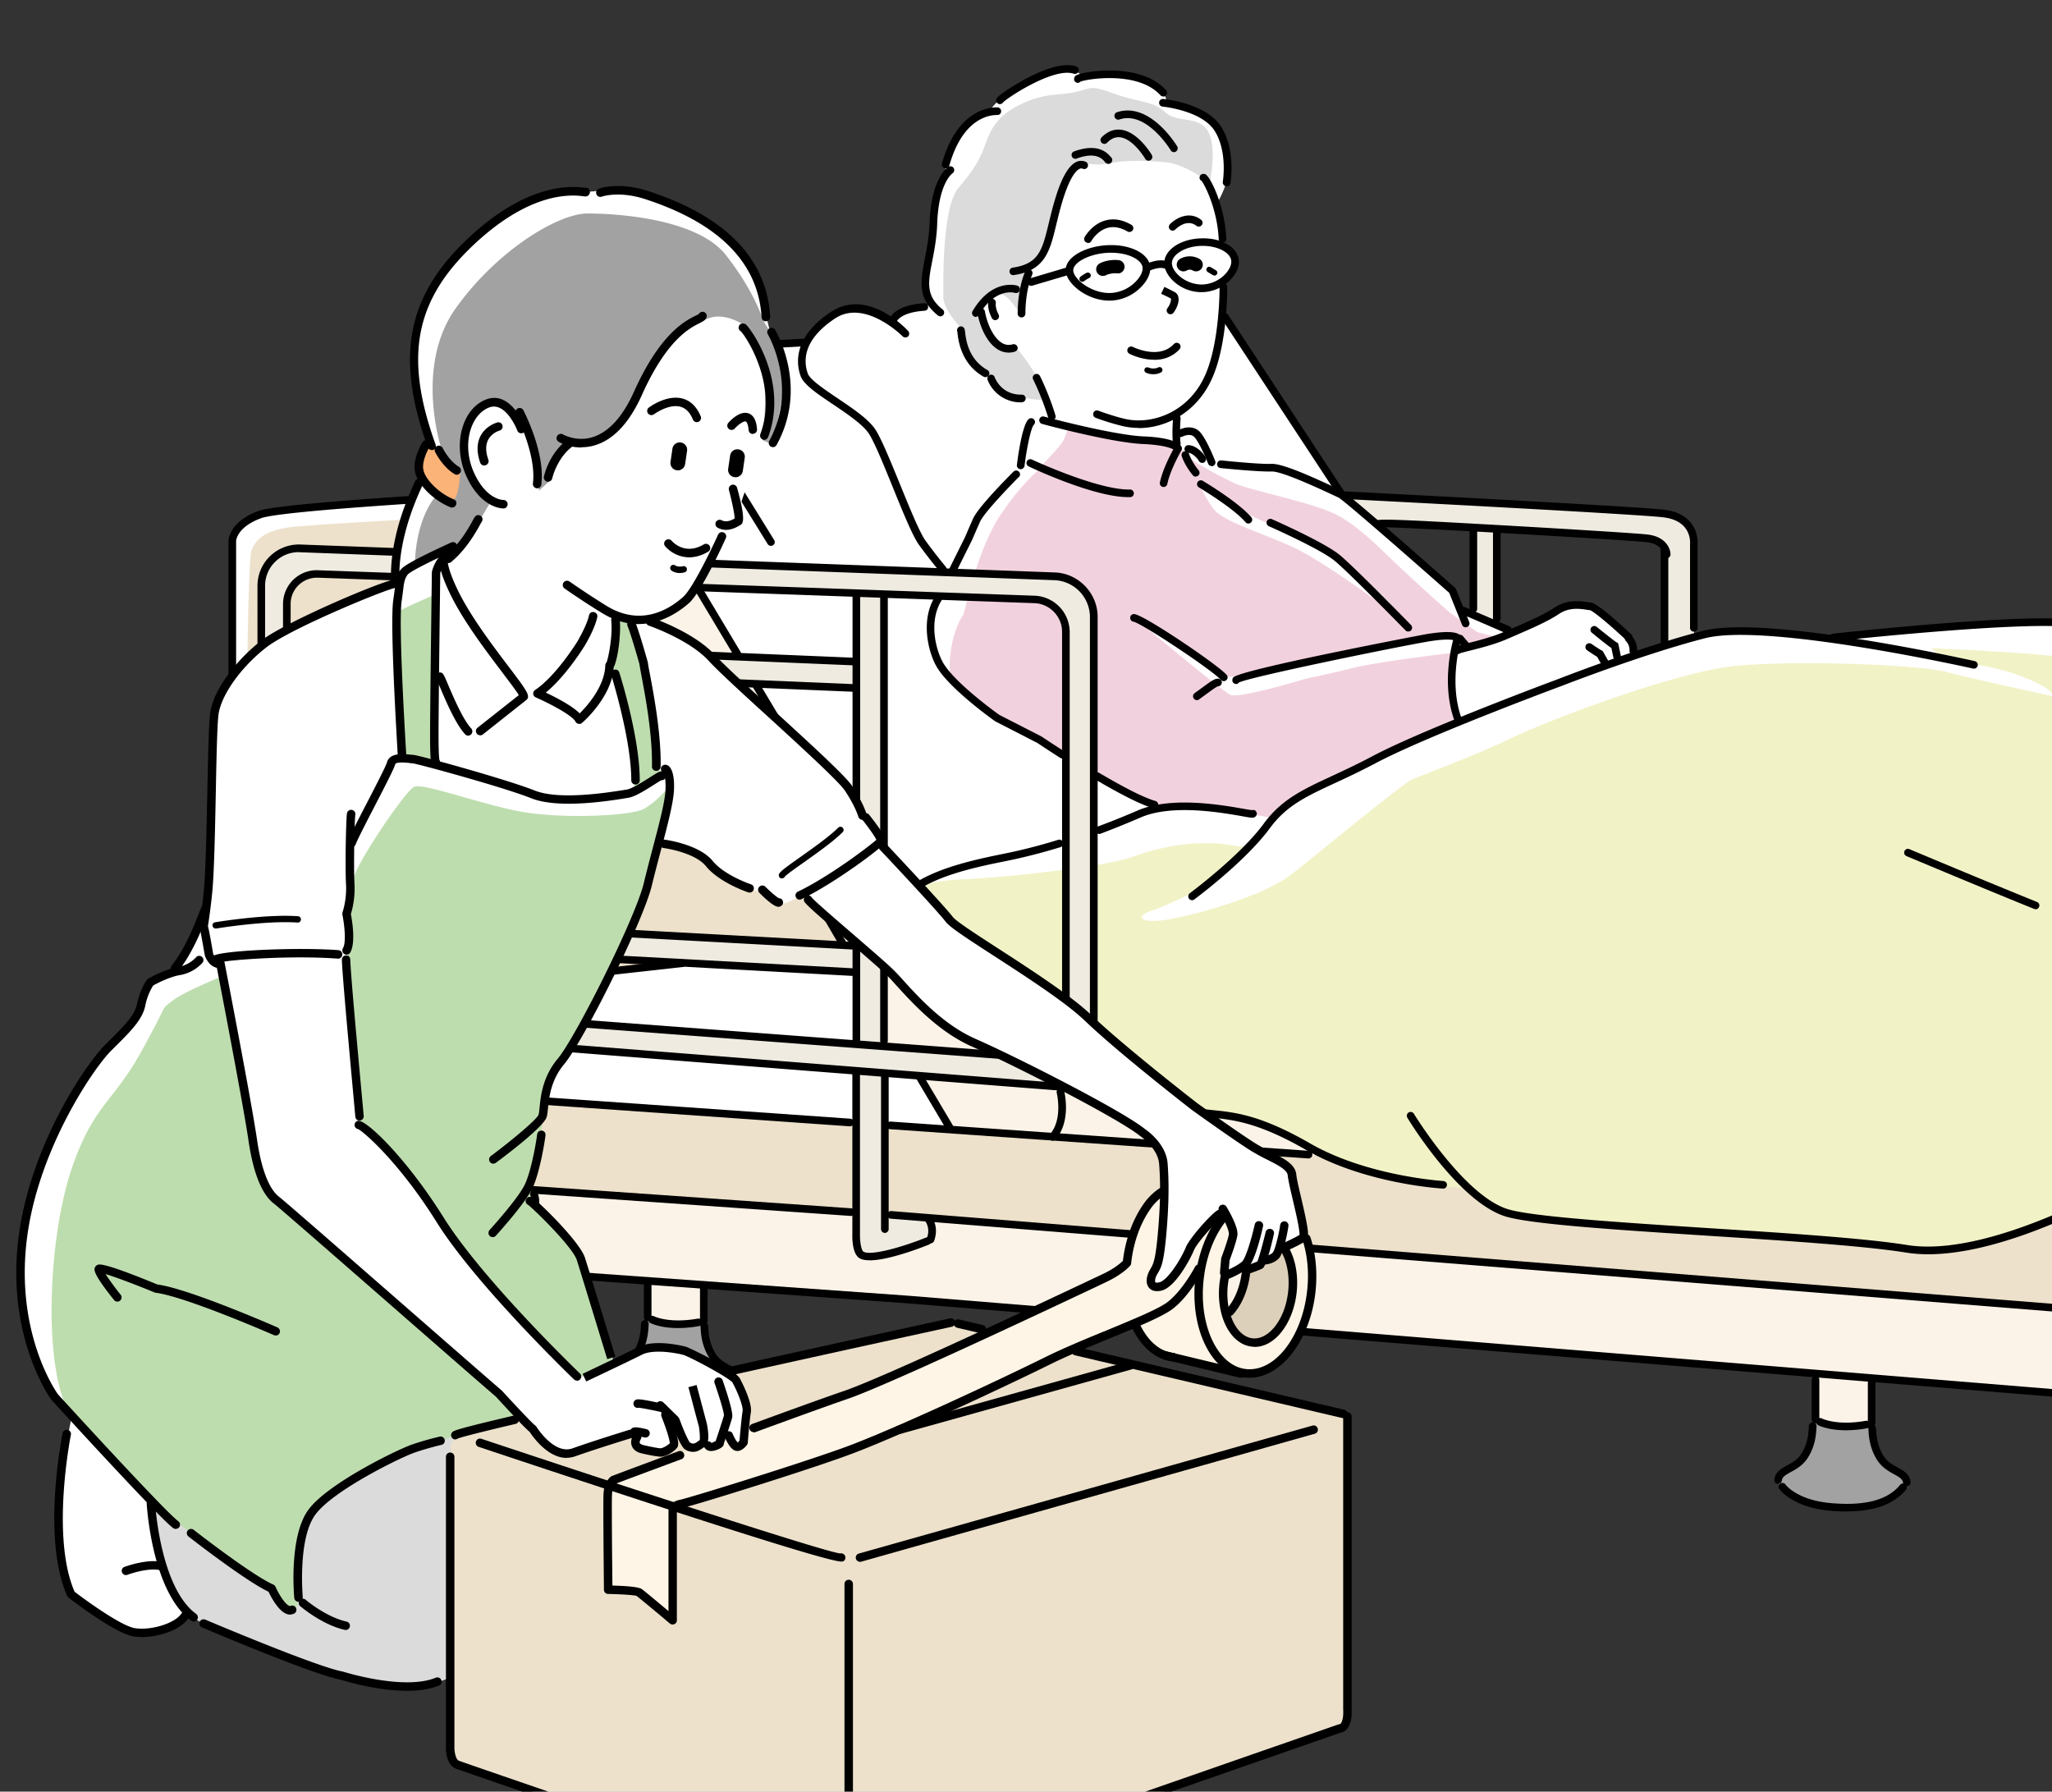 <svg xmlns="http://www.w3.org/2000/svg" width="126" height="110" fill="none"><rect width="100%" height="100%" fill="#333333" stroke="none"/><g clip-path="url(#a)"><path fill="#fff" d="M167.904 37.717c-.475-.99-2.974-.855-3.039-.831-.07.023-13.083 1.732-13.083 1.732l-14.254 1.914s-8.74-1.826-9.975-2.183c-1.241-.363-4.033-.181-7.095 0s-7.903.814-7.903.814l-4.378-.51c-1.113-.07-4.157.305-4.157.305s.071-5.17.071-5.842c0-.674-1.218-1.522-1.317-1.522-.1 0-11.52-.843-11.52-.843l-8.7-.27s-.948-1.55-1.352-2.177-5.07-7.634-5.07-7.634l-1.03-1.387.018-1.317.053-.662s.368-.439.59-.895c.223-.457-.07-.709-.222-.913s-.456-.574-.491-1.265c-.035-.69-.234-1.908-.234-1.908s.456-.761.573-1.54c.117-.778-.404-2.67-.878-3.296s-2.857-1.264-2.857-1.264l-.17-.474s.018-.287-1.182-.826-3.834-.251-3.834-.251-.223-.305-.93-.44c-.71-.134-3.092.978-3.853 1.622-.76.644-.825.826-.825.878s-.386.1-1.218.691c-.825.591-1.264 1.703-1.434 2.043s-.135 1.013-.205 1.352-.34.644-.574 1.961-.304 2.804-.573 4.022c-.27 1.218.369 1.926.369 1.926s-.744.035-1.218.17c-.474.134-1.282.778-1.282.778s-1.253-.538-1.826-.673-.744-.035-1.587.205c-.843.234-2.06 1.756-2.06 1.756s-8.448.644-8.682.708c-.234.07-.708-.17-1.083.17-.368.34-2.23 2.435-2.599 3.108-.368.674.07 1.522.07 1.522l-1.756 2.365.404 1.253s-16.958.949-19.09 1.487c-2.13.539-2.23 1.791-2.23 1.791s-.099 38.852-.099 39.73.234.744.304.978 3.01.234 3.01.234.011.966.075 1.961c.07.99.902.808.902.808l21.19 1.598-.023 1.915s.047.696-.087 1.123c-.135.428-.38 1.171-.79 1.645-.404.475-1.037.744-1.195 1.124s.521 1.124 2.523 1.622c2.002.497 3.987.023 4.596-.45.608-.475.585-.721.585-1.037s-.427-.474-.902-.831c-.474-.363-.925-1.195-1.06-2.143-.134-.948-.087-2.792-.087-2.792l68.11 5.473s.047 2.547.088 2.611-.158.743-.158.743-.317 1.171-.562 1.803c-.246.633-1.013.674-1.376.99s-.07.72.205 1.06c.275.339 1.551.9 3.401 1.082 1.844.182 3.424-.673 3.623-.767s.539-.854.516-1.012-1.171-.949-1.669-1.552c-.497-.608-.404-1.802-.404-1.802v-2.746s16.057 1.106 16.057 1.194.744.024 1.306.182.814-.158.814-.158l26.125-7.57s1.376-.245 1.598-.608.047-1.733.047-1.733 5.901-1.4 6.574-1.867c.673-.474.586-2.207.586-2.207l.07-32.39s.205-.854-.269-1.844zm-77.95-.123-.37-.27s-.304-.842-.415-1.036c-.111-.193-3.477-3.155-3.94-3.57-.462-.416-.362-.562-.362-.562l5.56.245.024 5.28zm12.263 2.037-1.879.55s-.023-.351-.304-.901-1.06-1.136-1.06-1.136-.966-.779-1.258-.901c-.293-.123-1.352-.112-1.622.046-.269.158-3.108 1.575-3.108 1.575l-1.06-.585.088-5.801 9.378.655s.743.305.802.632c.059.328.023 5.866.023 5.866m56.18 6.147s-3.752-1.183-4.461-1.183c-.708 0-1.112.1-1.282.1s-1.083-.843-2.025-.949c-.948-.1-3.208-.948-3.208-.948s16.994-2.904 16.923-2.769c-.07.135.1 4.63.1 4.63l-6.047 1.113z"/><path fill="#EDE1CC" d="m131.704 75.012-4.9-.498-46.696-3.653-62.59-4.25.2 5.152 114.19 8.962z"/><path fill="#F2F2C7" d="m54.907 58.639-.562-1.171s-.404-.674.673-1.856c1.078-1.183 1.856-1.522 4.086-1.622 2.23-.099 8.617-.708 10.543-1.416 1.926-.709 4.121-.978 5.778-.709 1.657.27 1.417 0 1.417 0l-1.148 1.487s3.278-2.23 5.304-3.108c2.025-.878 1.791-.609 2.025-.878.234-.27 7.095-2.734 9.425-3.887s10.338-4.22 14.12-4.595c3.781-.37 11.315-.07 12.937.368 1.621.44 6.521 1.487 6.521 1.487s.269-.34-1.721-1.147c-1.996-.814-4.631-1.013-4.631-1.013l-1.118-.778s4.824.181 8.002.52c3.173.34 6.844 1.874 10.491 3.326s11.005 1.498 11.514 1.838 3.313 1.452 3.313 1.452L131.54 72.108s-7.025 3.448-9.226 4.086-4.39.978-5.777.474c-1.388-.503-3.647-.538-3.647-.538s-9.595-.474-11.251-.644c-1.657-.17-8.108-.744-8.887-.978s-2.634-1.551-2.634-1.551l-1.996-.135s-5.169-.913-6.117-1.522c-.949-.608-4.326-2.23-5.878-2.634-1.55-.404-4.999-.948-6.047-1.112-1.047-.164-7.094-2.23-8.312-2.974-1.218-.743-3.782-2.5-4.63-3.378-.85-.878-2.243-2.546-2.243-2.546z"/><path fill="#F2D1DE" d="M59.14 37.781c.076-.111.854-4.057 2.294-6.17s2.254-2.61 2.342-2.792 1.352-1.4 1.534-1.803c.181-.404.269-.72.269-.72s6.035.99 6.304.99.814.315 1.037.672 1.937 1.259 2.88 1.71c.942.45 5.046 1.217 6.439 2.025s2.254 1.756 3.74 3.155c1.487 1.4 3.021 2.746 3.021 2.746l1.71 1.217s1.44.363 1.305.363-1.89.404-1.89.404-.95.451-.95.316c0-.134-.046 2.207.089 2.793.134.585.316 1.621.316 1.621s-6.668 2.974-8.29 3.647c-1.62.673-2.745 1.803-2.88 2.12-.134.315-1.709-.182-1.843-.135-.135.046-4.865-.498-5.093-.363-.229.134-1.353-.498-1.353-.498s-6.936-4.28-7.885-4.595c-.948-.316-3.471-2.435-3.781-2.793-.31-.357-.135-2.745.673-3.916z"/><path fill="#EDE1CC" d="m17.436 74.327-2.98-.328s-.269-.404-.269-1.17c0-.768.088-39.368.088-39.368s.222-1.487 1.937-1.89c1.71-.405 19.19-1.488 19.19-1.488l16.273 27.859-27.6 3.061-4.754.516-1.669 1.621-.216 11.18z"/><path fill="#DBDBDB" d="M57.928 17.972s-.135-5.205.913-6.422c1.048-1.218 1.352-1.826 1.692-2.769.34-.942.778-1.756 2.265-2.435 1.487-.68 2.23-.463 3.243-.697s.878-.45 2.33.088c1.452.539 2.435.44 3.173 1.147.737.709 2.06.17 2.634 1.183s.1 3.038.135 3.143c.035.106-1.452-1.147-2.77-1.252-1.316-.106-2.4-.135-3.412.07s-1.522-.135-1.856.17c-.333.304-.913 1.217-1.352 2.874s-.573 1.961-.878 2.535c-.304.573-.843.948-.843 1.147s-.439 1.013-.439 1.013l-.1 1.551s-.708-1.183-1.182-1.253-1.387.305-1.417.673c-.029.37.44 1.353.914 2.026s1.147.474 1.317.51c.17.034 1.317 1.62 1.416 2.025.1.404.44 1.252.44 1.252s-.61.036-1.657-.204-1.926-1.253-1.926-1.253-1.253-1.218-1.387-1.792c-.135-.573-.235-1.147-.27-1.252-.035-.106-1.147-1.148-.977-2.096z"/><path fill="#A2A2A2" d="M39.74 81.059c-.03.047.157 1.188-.533 1.867-.691.68-1.241.902-1.51 1.317-.27.416-.159.726.257 1.113.416.386 2.254 1.059 3.618 1.012s2.253-.193 2.99-.755c.739-.562.756-1.048.756-1.048s-1.159-.802-1.37-1.06c-.21-.257-.597-1.463-.597-1.767 0-.305-.129-.545-.129-.545s-.948.34-1.867.094c-.92-.246-1.622-.222-1.622-.222zM111.455 87.363c-.029.047.158 1.189-.533 1.868-.69.679-1.241.901-1.51 1.317s-.158.726.258 1.112c.415.386 2.253 1.06 3.617 1.013s2.254-.193 2.992-.755c.737-.562.755-1.048.755-1.048s-1.159-.802-1.37-1.06c-.211-.257-.597-1.463-.597-1.768s-.129-.544-.129-.544-.948.34-1.867.094-1.622-.223-1.622-.223z"/><path fill="#FCF3E8" d="m132.928 86.339 27.355-8.178s.679.363.679-.562v-1.48l-24.686 6.76-.919.158s-3.202.082-3.243-.158-.199-2.16-.199-2.16l-77.423-6.322-36.733-2.4-.322 2.318s.158 1.803.24 2.078.363.48.96.72 21.209 1.563 21.209 1.563l-.123 2.043s.843.638 1.803.603 1.709-.14 1.709-.14l-.03-2.342 68.222 5.48v2.88s1.481.52 2.318.397c.837-.122 1.241-.28 1.241-.28l.041-2.682 16.765 1.358 1.136.334z"/><path fill="#EFEBE1" d="m103.975 39.022.07-5.573s.07-1.317-1.352-1.72c-1.423-.405-11.287-.95-11.287-.95l-8.751-.368 1.855 1.89 5.913.235-.07 5.24s1.656.573 1.621.473-.07-5.742-.07-5.742 8.547.474 8.716.404c.17-.07 1.587.304 1.657.948s-.035 5.813-.035 5.813l1.721-.644z"/><path fill="#FCF3E8" d="M78.773 69.462c-.205-.134-3.074-1.112-3.987-1.112s-8.178-1.99-8.178-1.99l-1.522.509-8.546-.708 1.79 3.008.235.205 21.724 1.622s.1-.34.1-.44-1.417-.947-1.622-1.082zM50.698 49.512l-13.692-22.93s-1.458 1.423-1.721 1.74c-.264.315-.223.918-.223.918l2.002 3.571 2.658 4.601 11.954 20.53.843.023-.123-8.283-1.704-.17zM60.538 63.731c-1.984-.989-5.403-4.864-5.631-5.093-.229-.222-.674-.362-.674-.362l.088 5.812 1.44.27 7.341.497s-.585-.134-2.57-1.124z"/><path fill="#EFEBE1" d="M67.176 37.74c-.105-2.078-2.57-2.464-2.57-2.464l-44.711-1.634s-1.27-.076-2.623.287c-1.352.363-1.217 2.313-1.217 2.313v5.32s0 16.321-.024 17.779c-.023 1.452.158 2.464.884 3.167s3.53.673 3.53.673l7.792.644s.017 9.594.082 10.625c.07 1.03.86.96.93.96s3.413-.978 3.413-.978c.462-.474.03-1.393.03-1.393s-2.518-.181-2.623-.181 0-8.822 0-8.822l22.502 1.762-.076 8.224s-.129 1.792.158 2.722c.287.931 1.61.31 1.61.31s2.517-.725 2.88-1.012 0-1.247 0-1.247l-2.751-.31.023-8.512s9.056.726 9.758.802c.703.076 1.815-.158 2.412-.702s.673-2.078.673-2.078.024-24.188-.076-26.26zM19.321 61.52s-1.399-.363-1.621-2.026c-.223-1.662-.088-22.432-.088-22.432s.181-1.668 1.89-1.844l8.787.498.088 26.623-9.056-.814zm10.859-25.81 22.385.901-.088 3.917-22.344-.949.047-3.875zm-.047 26.623c0-.222.088-3.693.088-3.693l22.25 1.123.088 4.233s-22.432-1.44-22.432-1.669zm22.385-4.367-22.385-1.217v-6.533l22.479 1.17c0 .135-.088 6.574-.088 6.574zm0-8.113L30.133 48.5l.135-7.16s22.432.902 22.344.902l-.088 7.61zM65.45 63.006c-.088 2.253-1.669 1.89-1.669 1.89l-9.413-.632-.047-27.794s7.792.047 9.46.27c1.669.222 1.71 2.294 1.71 2.294s.046 21.712-.047 23.966z"/><path fill="#fff" d="M73.493 54.681s1.674-1.118 3.354-2.821 5.62-3.384 6.457-3.466 5.099-1.182 4.343-1.1c-.755.082-6.778 5.21-8.452 6.462-1.675 1.259-5.532 2.348-7.376 2.681s-2.137-.181-1.13-.515c1.007-.333 2.81-1.24 2.81-1.24zM35.853 31.307c-.258 0-15.624.831-16.555.936s-3.401 0-3.864 1.604c-.462 1.604-.316 38.993-.316 38.993s.24 1.083-.023 1.288c-.264.205-.884-.258-.884-.258l.158-40.743s.158-1.504 3.062-1.814c2.909-.31 17.977-1.224 17.977-1.224l.45 1.224zM75.314 30.686c.105.246 1.984 1.358 3.969 1.985 1.984.626 5.813 4.039 6.023 4.314.211.275.978 1.182.978 1.182s-4.77-3.582-6.79-4.525c-2.02-.942-4.385-1.604-4.976-2.4s-.908-1.604-.908-1.604l1.704 1.042zM71.24 38.835s3.271 2.61 4.144 2.716c.872.105 8.874-2.02 9.155-1.914.281.105 4.11-.662 4.56-.627.451.035.246.346.246.346l-.175.731s-4.485.521-6.153.937a59 59 0 0 1-2.792.632s-4.11 1.253-4.666 1.007-6.023-4.84-6.023-4.84l1.703 1.006z"/><path fill="#000" d="M27.739 67.443h-.018l-9.858-.691a.235.235 0 0 1-.216-.252c.012-.129.117-.21.252-.216l9.858.69a.235.235 0 0 1 .216.252.236.236 0 0 1-.234.217M52.185 69.152h-.018l-21.782-1.528a.235.235 0 0 1-.217-.252c.012-.128.117-.21.252-.216l21.782 1.528a.235.235 0 0 1 .217.251.236.236 0 0 1-.234.217M80.348 71.125h-.018l-25.698-1.797a.235.235 0 0 1-.217-.252c.012-.129.117-.205.252-.217l25.698 1.797a.235.235 0 0 1 .217.252.236.236 0 0 1-.234.217M27.827 72.94h-.018l-9.946-.697a.235.235 0 0 1-.216-.252c.012-.129.117-.21.252-.216l9.945.696a.235.235 0 0 1 .217.252.236.236 0 0 1-.234.216M52.249 74.655h-.018l-21.735-1.522a.235.235 0 0 1-.217-.252c.012-.129.117-.217.252-.217l21.735 1.522a.235.235 0 0 1 .217.252.236.236 0 0 1-.234.217M131.821 80.983h-.018l-77.107-6.159a.24.24 0 0 1-.216-.251.23.23 0 0 1 .252-.217l77.107 6.158a.24.24 0 0 1 .216.252.236.236 0 0 1-.234.217"/><path fill="#000" d="M54.333 75.697a.235.235 0 0 1-.234-.234v-9.484c0-.129.106-.234.234-.234.13 0 .234.105.234.234v9.484a.235.235 0 0 1-.234.234"/><path fill="#000" d="M53.403 77.377c-.258 0-.474-.035-.62-.123-.446-.258-.457-1.212-.446-1.499v-9.77a.235.235 0 0 1 .469 0v9.776c-.012.45.076 1.007.216 1.089.48.28 2.54-.34 3.852-.872a.235.235 0 0 1 .305.128.24.24 0 0 1-.13.305c-.462.187-2.47.966-3.64.971zM30.057 73.876a.235.235 0 0 1-.234-.234v-9.483c0-.13.105-.235.234-.235s.234.106.234.235v9.483a.235.235 0 0 1-.234.234"/><path fill="#000" d="M29.12 75.55c-.257 0-.474-.035-.62-.123-.445-.257-.456-1.211-.445-1.498v-9.77c0-.13.106-.235.234-.235.13 0 .234.106.234.235v9.776c-.011.45.077 1.007.217 1.088.468.276 2.47-.322 3.788-.843.076-.134.251-.52-.059-.924a.24.24 0 0 1 .041-.328.24.24 0 0 1 .328.04c.474.621.222 1.283.03 1.54a.2.2 0 0 1-.1.076c-.463.188-2.47.966-3.642.972z"/><path fill="#000" d="M64.958 66.94q-.106.002-.205-.007L18.42 63.304c-1.44-.111-2.61-1.376-2.61-2.822V35.978c0-.702.274-1.352.778-1.838a2.55 2.55 0 0 1 1.867-.708l46.322 1.715c1.446.053 2.622 1.276 2.622 2.722V64.48c0 .702-.275 1.346-.778 1.814a2.43 2.43 0 0 1-1.657.644zM18.35 33.9c-.545 0-1.054.205-1.44.58-.41.392-.633.925-.633 1.498v24.504c0 1.206.978 2.26 2.178 2.354l46.333 3.63c.58.04 1.107-.136 1.51-.51.405-.375.627-.896.627-1.47V37.876a2.27 2.27 0 0 0-2.172-2.254l-46.321-1.715h-.082z"/><path fill="#000" d="M63.682 65.177c-.053 0-.112 0-.164-.006l-44.01-3.307c-1.176-.088-2.13-1.118-2.13-2.295V37.096c0-.573.228-1.106.632-1.504.41-.392.96-.609 1.527-.58l44.004 1.563a2.24 2.24 0 0 1 2.142 2.225v24.37c0 .579-.228 1.106-.638 1.486a2 2 0 0 1-1.364.533zM19.462 35.47a1.61 1.61 0 0 0-1.616 1.615v22.473c0 .937.76 1.762 1.697 1.833l44.01 3.307c.433.03.86-.111 1.176-.398a1.53 1.53 0 0 0 .486-1.141v-24.37c0-.937-.76-1.721-1.692-1.756L19.52 35.469z"/><path fill="#000" d="M30.122 62.52a.235.235 0 0 1-.234-.235V58.68c0-.13.105-.235.234-.235s.234.106.234.234v3.606a.235.235 0 0 1-.234.235M30.122 56.824a.235.235 0 0 1-.234-.234v-6.217c0-.129.105-.234.234-.234s.234.105.234.234v6.217a.235.235 0 0 1-.234.234M30.122 48.582a.235.235 0 0 1-.234-.235v-6.755c0-.129.105-.234.234-.234s.234.105.234.234v6.755a.235.235 0 0 1-.234.234M30.122 39.684a.235.235 0 0 1-.234-.234V35.62c0-.129.105-.234.234-.234s.234.105.234.234v3.828a.235.235 0 0 1-.234.235M28.325 62.52a.235.235 0 0 1-.235-.235V35.621a.235.235 0 0 1 .468 0v26.664a.235.235 0 0 1-.233.235M54.28 64.141a.235.235 0 0 1-.234-.234V36.663a.235.235 0 0 1 .468 0v27.244a.235.235 0 0 1-.233.234M52.583 64.141a.235.235 0 0 1-.234-.234V36.663c0-.129.105-.234.234-.234s.234.105.234.234v27.244a.235.235 0 0 1-.234.234"/><path fill="#000" d="M52.519 42.476h-.012l-22.836-.954s-.04 0-.064-.012c-.03-.006-.662-.228-.68-1.019-.01-.79.645-1.036.674-1.047q.045-.02.088-.012l22.836.954c.129 0 .228.117.222.246s-.123.217-.246.222L29.718 39.9a.61.61 0 0 0-.328.58c.006.386.246.532.334.573l22.795.955c.129 0 .228.117.222.245 0 .123-.11.223-.234.223zM52.519 51.59h-.012L29.67 50.344s-.041 0-.059-.012c-.029-.012-.661-.229-.679-1.019-.011-.79.644-1.036.674-1.048.029-.011.058-.011.093-.011L52.536 49.5a.235.235 0 0 1 .222.245c-.005.13-.122.217-.245.223l-22.784-1.241a.61.61 0 0 0-.327.58c.005.386.251.532.333.573l22.801 1.241a.235.235 0 0 1 .222.246.237.237 0 0 1-.234.222zM52.519 59.926h-.012L29.67 58.68s-.041 0-.059-.011c-.029-.012-.661-.229-.679-1.019-.011-.79.644-1.036.674-1.048.029-.011.058-.011.093-.011l22.836 1.246a.235.235 0 0 1 .222.246c-.005.13-.122.217-.245.223l-22.784-1.241a.61.61 0 0 0-.327.58c.005.386.251.532.333.573l22.801 1.241a.235.235 0 0 1 .222.246.237.237 0 0 1-.234.222zM132.518 86.357c-.44 0-.826-.118-.937-.153L55.75 80.023l-37.436-2.681s-.052-.006-.076-.018c-.222-.1-.954-.457-.954-.913v-1.885c0-.129.106-.234.234-.234.13 0 .235.105.235.234v1.885c.011.093.327.322.638.468l37.394 2.675 75.866 6.188s.041 0 .059.012c.006 0 .813.286 1.358.035.65-.299 26.272-7.605 27.367-7.915 0 0 .269-.105.298-.345.035-.304-.012-1.118-.035-1.405a.235.235 0 0 1 .468-.035c0 .047.088 1.089.035 1.498-.064.533-.603.726-.626.732-9.214 2.629-26.758 7.651-27.308 7.891-.24.111-.498.147-.744.147z"/><path fill="#000" d="M111.479 87.393a.235.235 0 0 1-.234-.234v-2.442c0-.128.105-.234.234-.234s.234.106.234.234v2.442a.235.235 0 0 1-.234.234M114.927 87.592a.235.235 0 0 1-.235-.234v-2.442c0-.128.106-.234.235-.234.128 0 .234.106.234.234v2.442a.235.235 0 0 1-.234.234"/><path fill="#000" d="M113.346 87.814c-1.106 0-1.674-.298-1.703-.31a.23.23 0 0 1-.094-.316.24.24 0 0 1 .316-.1s.913.463 2.687.147a.225.225 0 0 1 .269.187.23.23 0 0 1-.187.27 7 7 0 0 1-1.282.122zM109.184 91.11h-.023a.236.236 0 0 1-.211-.258c.047-.474.428-.679.79-.884.317-.17.639-.35.867-.708.404-.632.439-1.288.456-1.575 0-.1.006-.152.024-.199a.235.235 0 0 1 .298-.146c.117.04.182.164.153.28q.001.035-.006.095c-.018.316-.059 1.065-.533 1.797-.293.456-.702.685-1.036.866-.345.193-.527.299-.55.521a.235.235 0 0 1-.234.21z"/><path fill="#000" d="M117.087 91.245a.235.235 0 0 1-.234-.211c-.023-.217-.205-.328-.55-.521-.328-.182-.744-.41-1.036-.867-.469-.731-.516-1.48-.533-1.797 0-.047 0-.076-.006-.1-.041-.122.029-.245.152-.286.117-.041.258.035.299.158.017.047.017.1.023.199.018.281.053.943.457 1.575.228.357.55.532.866.708.363.199.744.41.79.884a.236.236 0 0 1-.21.258h-.024z"/><path fill="#000" d="M113.393 92.802q-.446.001-.936-.041c-2.4-.194-3.173-1.306-3.208-1.353a.23.23 0 0 1 .064-.322.233.233 0 0 1 .322.059s.703.978 2.857 1.147c2.055.17 3.424-.199 4.18-1.124a.23.23 0 0 1 .327-.029c.1.082.112.228.03.328-.738.89-1.932 1.329-3.642 1.329zM39.77 81.117a.235.235 0 0 1-.235-.234v-2.02a.235.235 0 0 1 .469 0v2.02a.235.235 0 0 1-.235.234M43.217 81.322a.235.235 0 0 1-.235-.234v-2.02a.235.235 0 0 1 .468 0v2.02a.235.235 0 0 1-.233.234"/><path fill="#000" d="M41.636 81.539c-1.106 0-1.674-.299-1.703-.31a.227.227 0 0 1-.094-.317.24.24 0 0 1 .316-.1s.913.463 2.687.147c.129-.029.246.065.27.188a.233.233 0 0 1-.188.269 7 7 0 0 1-1.282.123zM37.475 84.835h-.023a.236.236 0 0 1-.211-.258c.047-.474.427-.68.79-.884.316-.17.638-.351.866-.708.404-.633.44-1.294.457-1.575 0-.1.006-.152.023-.2a.233.233 0 0 1 .299-.145.237.237 0 0 1 .152.28q.001.034-.006.094c-.017.316-.058 1.066-.532 1.797-.293.457-.703.685-1.036.867-.346.193-.527.298-.55.52a.235.235 0 0 1-.235.212z"/><path fill="#000" d="M45.376 84.97a.235.235 0 0 1-.234-.212c-.023-.216-.205-.327-.55-.52-.334-.182-.744-.41-1.036-.867-.469-.732-.515-1.481-.533-1.797 0-.047 0-.076-.006-.1-.04-.123.03-.246.152-.287.117-.04.258.036.299.159.017.046.017.1.023.199.018.28.053.942.457 1.574.228.357.55.533.866.709.369.199.744.41.79.883a.236.236 0 0 1-.21.258h-.024z"/><path fill="#000" d="M41.683 86.526c-.299 0-.609-.011-.943-.04-2.4-.194-3.172-1.306-3.208-1.353a.23.23 0 0 1 .065-.322.233.233 0 0 1 .322.059c.012.017.714.977 2.857 1.147 2.048.164 3.424-.199 4.185-1.124a.232.232 0 1 1 .357.299c-.737.89-1.932 1.328-3.641 1.328zM17.22 74.614s-2.031-.188-2.593-.246a.68.68 0 0 1-.51-.275c-.164-.24-.117-.539-.088-.644v-40.24c0-.052.041-1.188 1.862-1.844 1.703-.614 18.738-1.463 19.458-1.498.123 0 .24.093.246.222a.235.235 0 0 1-.222.246c-6.112.304-18.013 1.001-19.324 1.475-1.493.539-1.551 1.37-1.551 1.411v40.257s0 .047-.012.064c-.018.059-.035.211.018.287.011.018.04.059.17.07.561.059 2.587.246 2.587.246z"/><path fill="#000" d="M17.589 74.602a.235.235 0 0 1-.234-.234V63.21c0-.128.105-.234.234-.234.128 0 .234.106.234.234v11.158a.235.235 0 0 1-.234.234M73.194 55.267a.24.24 0 0 1-.187-.094.24.24 0 0 1 .047-.328c.03-.023 3.096-2.3 4.542-4.273 1.095-1.493 2.4-2.096 4.203-2.933.715-.334 1.522-.708 2.43-1.188 3.155-1.68 11.321-4.713 11.403-4.742.047-.018 5.099-1.996 8.945-2.98 3.881-.989 16.162 1.745 16.683 1.862.123.03.205.152.176.281a.24.24 0 0 1-.281.176c-.129-.03-12.691-2.834-16.461-1.862-3.817.978-8.84 2.944-8.892 2.962-.088.03-8.225 3.056-11.35 4.718-.92.486-1.733.867-2.453 1.2-1.81.837-3.003 1.394-4.028 2.787-1.493 2.031-4.513 4.279-4.642 4.373a.24.24 0 0 1-.14.047z"/><path fill="#000" d="M137.429 40.69s-.036 0-.053-.005c-.07-.018-7.142-1.716-10.069-2.16-2.909-.44-14.593.83-14.71.843a.22.22 0 0 1-.258-.205.23.23 0 0 1 .205-.258c.486-.053 11.866-1.294 14.834-.843 2.95.445 10.039 2.149 10.109 2.166a.23.23 0 0 1 .17.281.24.24 0 0 1-.228.181M104.009 38.782a.235.235 0 0 1-.235-.234v-5.146c.006-.081.123-1.451-1.685-1.645-2.043-.222-19.441-1.118-19.617-1.123a.235.235 0 0 1-.222-.246.24.24 0 0 1 .246-.223c.714.035 17.585.902 19.639 1.124 1.177.129 1.686.697 1.909 1.153.24.498.193.966.193.984v5.122a.235.235 0 0 1-.234.234z"/><path fill="#000" d="M102.206 39.73a.235.235 0 0 1-.234-.234v-5.719c0-.129.106-.234.234-.234.129 0 .234.105.234.234v5.72a.235.235 0 0 1-.234.233"/><path fill="#000" d="M102.341 34.28a.235.235 0 0 1-.234-.234c0-.07-.047-.655-1.007-.76-1.276-.141-15.647-.978-16.443-.914a.2.2 0 0 1-.147 0 .235.235 0 0 1-.146-.298c.076-.235.088-.264 8.066.187 3.688.21 8.079.48 8.723.556 1.124.123 1.422.855 1.422 1.224a.235.235 0 0 1-.234.234zM118.397 77.008q-.71 0-1.369-.105c-2.582-.416-7.482-.732-12.223-1.037-5.597-.363-10.877-.702-12.405-1.194-2.845-.919-5.86-5.836-5.982-6.047a.235.235 0 0 1 .076-.322c.111-.064.257-.035.322.076.03.047 3.05 4.982 5.73 5.848 1.47.474 6.967.826 12.288 1.171 4.753.304 9.665.62 12.27 1.042 5.438.872 14.254-4.507 14.342-4.56a.236.236 0 0 1 .322.076.23.23 0 0 1-.076.322c-.34.21-7.745 4.73-13.295 4.73M88.602 72.975h-.011c-.194-.012-4.783-.299-8.389-2.371-2.944-1.692-4.46-1.844-5.795-1.985-.287-.029-.568-.058-.855-.1-1.662-.24-6.545-1.755-6.75-1.826a.23.23 0 0 1-.152-.292.23.23 0 0 1 .293-.152c.053.017 5.052 1.574 6.68 1.808.28.041.555.07.836.1 1.382.14 2.95.298 5.983 2.043 3.512 2.02 8.137 2.306 8.184 2.312a.235.235 0 0 1 .222.246.237.237 0 0 1-.234.222zM54.55 56.888s-.035 0-.052-.006a.23.23 0 0 1-.17-.28c.644-2.635 4.057-3.53 7.206-4.163a34 34 0 0 0 3.448-.878.235.235 0 0 1 .293.158.233.233 0 0 1-.158.293c-1.183.363-2.36.661-3.495.884-3.009.603-6.27 1.44-6.843 3.81a.24.24 0 0 1-.229.182M67.487 51.198a.24.24 0 0 1-.222-.152.23.23 0 0 1 .14-.299c.79-.292 1.622-.626 2.459-.989 2.049-.884 5.169-.334 6.498-.1.228.042.468.082.527.082.128-.04.234.03.275.153.04.123-.047.257-.17.298-.094.03-.193.018-.708-.076-1.294-.228-4.315-.76-6.235.07-.843.363-1.68.703-2.476 1.002a.2.2 0 0 1-.082.017zM62.745 65.043s-.035 0-.052-.006c-4.139-.954-8.079-6.346-8.243-6.58a.234.234 0 1 1 .38-.275c.042.053 4.005 5.48 7.974 6.398a.23.23 0 0 1 .175.281.23.23 0 0 1-.228.182zM51.71 58.106a.24.24 0 0 1-.205-.117l-3.834-6.598a.237.237 0 0 1 .082-.322.237.237 0 0 1 .322.082l3.834 6.598a.237.237 0 0 1-.081.322.2.2 0 0 1-.118.029zM46.746 49.56a.24.24 0 0 1-.205-.118 4214 4214 0 0 0-4.232-7.27.237.237 0 0 1 .082-.322.237.237 0 0 1 .322.081c1.41 2.418 2.886 4.959 4.232 7.271a.237.237 0 0 1-.082.322.2.2 0 0 1-.117.03zM41.29 40.193a.24.24 0 0 1-.204-.117c-.802-1.37-1.557-2.67-2.23-3.817a.236.236 0 0 1 .081-.322.236.236 0 0 1 .322.082c.673 1.148 1.429 2.447 2.23 3.817a.236.236 0 0 1-.081.322.2.2 0 0 1-.117.03zM37.895 34.392a.22.22 0 0 1-.199-.117c-1-1.704-1.557-2.629-1.645-2.752-.55-.76-1.217-2.482-1.247-2.552a.3.3 0 0 1-.011-.117c.07-.503 1.51-2.084 1.95-2.558a.24.24 0 0 1 .333-.012c.093.088.1.234.011.334-.807.866-1.691 1.932-1.814 2.26.129.327.702 1.75 1.159 2.376.07.094.322.492 1.668 2.787a.237.237 0 0 1-.082.322.2.2 0 0 1-.117.035zM58.349 69.527a.22.22 0 0 1-.2-.117l-1.89-3.185a.237.237 0 0 1 .082-.322.237.237 0 0 1 .322.082l1.89 3.185a.237.237 0 0 1-.081.322.2.2 0 0 1-.117.035zM64.641 70.036a.22.22 0 0 1-.152-.059.227.227 0 0 1-.023-.328c.814-.936.427-2.528.421-2.546a.244.244 0 0 1 .17-.287.24.24 0 0 1 .287.17c.018.076.45 1.838-.521 2.962a.24.24 0 0 1-.176.082z"/><path fill="#000" d="M41.853 34.673a.22.22 0 0 1-.2-.117l-4.735-7.915c-.064-.105-.644-1.077-.275-1.762.298-.55 2.142-3.05 3.062-3.354.819-.27 8.792-.685 9.7-.732.134 0 .24.094.245.223a.235.235 0 0 1-.222.246c-3.536.181-9.003.515-9.577.708-.714.234-2.465 2.511-2.798 3.132-.205.38.123 1.065.263 1.3l4.736 7.92a.238.238 0 0 1-.205.357zM45.271 40.386a.22.22 0 0 1-.199-.117l-2.347-3.922a.24.24 0 0 1 .082-.322.24.24 0 0 1 .322.082l2.347 3.922a.238.238 0 0 1-.205.357M50.674 49.413a.22.22 0 0 1-.199-.117l-4.22-7.054a.24.24 0 0 1 .082-.322.23.23 0 0 1 .322.082l4.22 7.054a.238.238 0 0 1-.205.357"/><path fill="#000" d="M47.338 33.514a.24.24 0 0 1-.2-.112l-5.268-8.511a.23.23 0 0 1 .076-.322.23.23 0 0 1 .322.076l5.269 8.512a.23.23 0 0 1-.076.322.25.25 0 0 1-.123.035M57.88 35.176a.24.24 0 0 1-.175-.082c0-.006-.556-.65-1.27-1.633-.393-.539-.984-1.996-1.61-3.536-.545-1.335-1.1-2.71-1.458-3.278s-1.34-1.23-2.207-1.815c-.977-.655-1.82-1.223-2.002-1.75-.287-.814-.421-2.406 1.85-3.922s4.654 1.048 4.753 1.159a.24.24 0 0 1 0 .334.244.244 0 0 1-.333 0c-.024-.024-2.324-2.324-4.162-1.095-1.909 1.27-1.961 2.54-1.663 3.378.129.374 1.03.977 1.826 1.516.949.638 1.932 1.3 2.342 1.95.38.602.92 1.937 1.499 3.348.59 1.451 1.2 2.944 1.557 3.442.708.971 1.247 1.604 1.247 1.61.082.099.07.245-.024.327a.26.26 0 0 1-.152.059zM62.675 28.807h-.03a.236.236 0 0 1-.204-.263c.07-.562.327-2.424.708-2.798a.233.233 0 0 1 .334 0 .233.233 0 0 1 0 .333c-.182.182-.44 1.452-.574 2.523a.24.24 0 0 1-.234.205M71.45 29.896h-.047a.233.233 0 0 1-.182-.275c.158-.755.62-1.657.826-2.031-.182-.094-.673-.276-1.85-.328-1.908-.076-6.035-1.183-6.211-1.236a.235.235 0 0 1-.164-.286.23.23 0 0 1 .287-.164c.04.011 4.25 1.141 6.106 1.217 1.89.076 2.265.498 2.33.627a.23.23 0 0 1 0 .228c-.007.012-.686 1.183-.867 2.066a.24.24 0 0 1-.228.188zM73.82 28.42a.24.24 0 0 1-.222-.151c-.058-.117-.398-.469-.632-.469a.235.235 0 0 1-.234-.234c0-.129.105-.234.234-.234.515 0 1.013.591 1.077.778a.236.236 0 0 1-.146.3q-.034.009-.076.01"/><path fill="#000" d="M74.4 28.614a.24.24 0 0 1-.217-.146c-.204-.521-.62-1.435-.872-1.657-.257-.234-.696-.006-.702-.006a.23.23 0 0 1-.316-.093.236.236 0 0 1 .093-.317c.03-.017.732-.38 1.236.07.415.375.936 1.686.995 1.839a.233.233 0 0 1-.135.304.2.2 0 0 1-.088.018zM69.272 30.522c-2.125 0-5.953-1.808-6.117-1.89a.233.233 0 0 1 .199-.421c.04.017 4.062 1.89 6.03 1.843h.005c.123 0 .228.1.234.228 0 .13-.093.24-.222.24zM75.138 41.82a.24.24 0 0 1-.176-.082c-.509-.585-4.876-3.489-5.368-3.57a.233.233 0 0 1-.193-.27c.018-.129.129-.21.264-.193.655.094 5.098 3.097 5.654 3.729.088.1.077.246-.023.328a.23.23 0 0 1-.152.058zM70.888 49.641s-.041 0-.064-.012c-.726-.21-1.926-.807-3.571-1.773a.236.236 0 0 1-.082-.322.236.236 0 0 1 .322-.082c1.61.948 2.775 1.533 3.46 1.727a.235.235 0 0 1 .157.292c-.029.1-.123.17-.222.17M65.233 46.568a.3.3 0 0 1-.129-.035c-.83-.533-1.399-.914-1.399-.914l-2.587-1.328c-.147-.1-2.915-2.073-3.647-3.43-.51-.943-.943-2.857-.035-4.268a.23.23 0 0 1 .322-.07.23.23 0 0 1 .07.321c-.796 1.242-.404 2.95.053 3.794.684 1.264 3.453 3.237 3.483 3.255l2.581 1.322s.586.393 1.411.92a.23.23 0 0 1 .07.322.24.24 0 0 1-.199.105zM58.484 35.293a.235.235 0 0 1-.21-.34l.983-1.978s.181-.427.486-1.118c.292-.662 1.838-2.248 2.487-2.898a.233.233 0 0 1 .334 0 .226.226 0 0 1 0 .328h-.006c-1.012 1.025-2.177 2.283-2.388 2.763-.31.697-.486 1.124-.492 1.124l-.99 1.99a.23.23 0 0 1-.21.13zM89.497 44.308a.23.23 0 0 1-.222-.158c-.697-2.02-.223-4.197-.047-4.853-.181-.035-.62-.07-1.621.106-2.026.35-11.017 2.189-11.544 2.51-.076.106-.205.106-.31.03s-.106-.246-.03-.345c.357-.48 11.685-2.634 11.796-2.652 1.3-.222 2.037-.181 2.19.129.028.052.028.117.01.175-.005.024-.772 2.541-.01 4.754a.235.235 0 0 1-.147.298.3.3 0 0 1-.076.012zM73.422 29.264a.23.23 0 0 1-.181-.088c-.515-.626-.673-1.153-.68-1.177a.23.23 0 0 1 .159-.287.24.24 0 0 1 .293.159s.14.456.59 1.006a.232.232 0 0 1-.175.38zM89.995 38.513a.23.23 0 0 1-.217-.146l-.79-1.967c-2.57-2.272-6.469-5.679-6.802-5.854-.059-.024-.228-.106-.468-.217-.826-.386-2.992-1.381-3.606-1.381-.82.029-3.068-.2-3.167-.211a.236.236 0 0 1-.211-.258.233.233 0 0 1 .258-.21c.023 0 2.312.245 3.096.21.632-.017 2.207.668 3.829 1.423.228.105.386.181.456.21.363.147 5.427 4.607 6.966 5.972.03.023.047.052.065.087l.813 2.02a.236.236 0 0 1-.216.322zM86.477 38.776a.24.24 0 0 1-.17-.07c-.035-.035-3.419-3.495-4.332-4.256-.896-.749-4.027-2.125-4.063-2.142a.244.244 0 0 1-.123-.31.236.236 0 0 1 .31-.123c.13.058 3.226 1.422 4.174 2.206.931.773 4.227 4.145 4.368 4.291a.244.244 0 0 1 0 .334.23.23 0 0 1-.164.064z"/><path fill="#000" d="M89.503 40.158a.23.23 0 0 1-.187-.1.247.247 0 0 1 .053-.333c.093-.07.257-.112.772-.24.592-.147 1.481-.375 2.19-.68l.515-.222c.995-.427 1.938-.831 2.61-1.282.78-.515 1.593-.398 2.032-.334q.104.017.181.024c.404.04 1.745 1.247 2.506 1.967a.24.24 0 0 1 .012.333.24.24 0 0 1-.334.012c-.896-.843-2.002-1.785-2.236-1.844-.053 0-.117-.012-.193-.023-.428-.065-1.078-.158-1.704.263-.714.474-1.674.884-2.687 1.323l-.515.223c-.743.322-1.657.55-2.26.702-.263.064-.556.14-.62.17a.23.23 0 0 1-.135.047z"/><path fill="#000" d="M92.594 38.905a.3.3 0 0 1-.094-.017l-2.728-1.177a.237.237 0 0 1 .188-.433l2.728 1.176a.237.237 0 0 1 .123.31.24.24 0 0 1-.217.141M99.291 40.538a.23.23 0 0 1-.228-.187l-.117-.562c-.152-.105-.474-.345-1.194-.937a.233.233 0 1 1 .292-.363c.521.422 1.118.89 1.212.943.088.023.111.076.129.164l.134.655a.23.23 0 0 1-.181.276h-.047zM98.542 40.925a.23.23 0 0 1-.205-.123l-.264-.474c-.1-.059-.28-.17-.62-.404a.24.24 0 0 1-.065-.328.24.24 0 0 1 .328-.065c.24.164.539.358.609.393a.22.22 0 0 1 .123.105l.299.538a.227.227 0 0 1-.094.317.3.3 0 0 1-.111.029zM82.35 30.54a.22.22 0 0 1-.194-.105l-7.13-10.848a.234.234 0 0 1 .065-.322.234.234 0 0 1 .321.065l7.13 10.847a.234.234 0 0 1-.064.322.26.26 0 0 1-.129.04M57.13 76.34s-.052 0-.075-.011a.23.23 0 0 1-.14-.299c.24-.673-.112-1.06-.112-1.065a.24.24 0 0 1 .012-.334.24.24 0 0 1 .334.012c.023.023.544.603.21 1.54a.24.24 0 0 1-.222.157zM61.938 21.648a1.26 1.26 0 0 1-.668-.193c-.702-.428-1.112-1.446-1.258-2.26a.234.234 0 0 1 .187-.275.237.237 0 0 1 .275.187c.164.896.574 1.657 1.042 1.944a.8.8 0 0 0 .668.088.24.24 0 0 1 .292.158c.041.123-.035.251-.158.292a1.2 1.2 0 0 1-.38.059"/><path fill="#000" d="M69.917 26.272a4.3 4.3 0 0 1-.955-.105 15 15 0 0 1-1.686-.515.237.237 0 0 1-.14-.299.23.23 0 0 1 .299-.14c.608.222 1.159.392 1.627.503 1.692.392 3.94-.41 4.947-2.698.901-2.05.877-5.363.877-5.398 0-.128.1-.234.235-.234.14-.006.234.106.234.234 0 .14.03 3.454-.92 5.59-.93 2.114-2.832 3.074-4.53 3.074zM72.089 9.343a.23.23 0 0 1-.2-.111c-.011-.024-1.492-2.453-3.149-1.897a.235.235 0 0 1-.152-.445c2.008-.661 3.63 1.985 3.694 2.096a.237.237 0 0 1-.205.357zM70.52 9.864a.22.22 0 0 1-.2-.117c-.006-.012-.72-1.212-1.533-1.317-.287-.035-.55.07-.808.334a.233.233 0 0 1-.334 0 .233.233 0 0 1 0-.334c.363-.363.761-.521 1.2-.463 1.042.135 1.844 1.487 1.88 1.546a.236.236 0 0 1-.083.322.2.2 0 0 1-.117.029zM62.218 16.895a.23.23 0 0 1-.229-.2.23.23 0 0 1 .2-.263c1.61-.24 1.808-1.077 2.212-2.74.106-.439.223-.93.387-1.469.386-1.288.808-2.025 1.27-2.265a.7.7 0 0 1 .585-.035.24.24 0 0 1 .153.298.225.225 0 0 1-.287.146l-.018-.005c-.052-.018-.111-.041-.216.011-.194.1-.586.486-1.037 1.979-.158.52-.275 1.013-.38 1.44-.392 1.627-.68 2.81-2.6 3.097h-.034zM75.32 11.433h-.042a.24.24 0 0 1-.193-.27c0-.017.305-1.832-.491-3.114-.785-1.264-3.185-1.504-3.208-1.504a.236.236 0 0 1-.211-.258.23.23 0 0 1 .257-.21c.106.011 2.658.263 3.565 1.726.89 1.44.568 3.36.556 3.443a.23.23 0 0 1-.228.193zM61.399 6.393s-.047 0-.076-.012a.235.235 0 0 1-.147-.299c.082-.24 1.282-.965 1.903-1.293 1.329-.691 2.336-.931 3.003-.709a.235.235 0 0 1-.152.445c-1.206-.404-4.028 1.44-4.338 1.762a.23.23 0 0 1-.193.106M71.42 5.919a.21.21 0 0 1-.17-.077c-1.398-1.527-4.595-.983-4.928-.82-.088.095-.223.077-.31-.01-.088-.089-.07-.253.017-.346.17-.17 1.253-.363 2.295-.334 1.012.024 2.4.246 3.272 1.2a.237.237 0 0 1-.17.398zM58.068 10.338s-.04 0-.064-.011a.235.235 0 0 1-.164-.287c.896-3.19 2.792-3.448 3.378-3.448h.017a.24.24 0 0 1 .24.234.23.23 0 0 1-.228.234h-.03c-.503 0-2.118.234-2.926 3.108a.23.23 0 0 1-.223.17"/><path fill="#000" d="M57.734 19.418a.23.23 0 0 1-.146-.053c-1.276-1.03-1.065-2.108-.802-3.471.123-.633.258-1.341.293-2.184.1-2.804 1.118-3.448 1.159-3.471a.24.24 0 0 1 .322.082.24.24 0 0 1-.076.322c-.024.017-.85.602-.937 3.09-.03.878-.17 1.61-.298 2.26-.264 1.352-.422 2.166.638 3.015.1.082.117.228.035.328a.24.24 0 0 1-.182.087zM75.068 14.922a.237.237 0 0 1-.235-.223c-.087-1.937-.919-3.46-1.06-3.6-.116-.058-.145-.187-.087-.304s.217-.152.334-.094c.292.146 1.188 1.903 1.282 3.975a.24.24 0 0 1-.223.246zM62.722 19.488a.236.236 0 0 1-.234-.24c.006-.691.093-1.704.456-2.57a.247.247 0 0 1 .31-.129.235.235 0 0 1 .13.305c-.334.802-.416 1.75-.422 2.4a.235.235 0 0 1-.234.234z"/><path fill="#000" d="M59.918 19.459a.2.2 0 0 1-.117-.036.236.236 0 0 1-.082-.321c1.194-2.02 2.687-1.581 2.746-1.564.122.041.193.17.152.293a.23.23 0 0 1-.293.152c-.053-.017-1.212-.333-2.207 1.353a.24.24 0 0 1-.199.117z"/><path fill="#000" d="M61.112 19.658a.24.24 0 0 1-.205-.123c-.304-.586-.228-.972-.222-1.013a.235.235 0 0 1 .281-.176c.123.03.205.152.176.275 0 .012-.041.276.175.691a.23.23 0 0 1-.1.316.24.24 0 0 1-.11.03zM66.802 14.91a.24.24 0 0 1-.11-.03.24.24 0 0 1-.095-.315c.018-.035.451-.802 1.277-1.03.509-.141 1.047-.053 1.598.269.11.064.152.21.088.322a.244.244 0 0 1-.323.087c-.438-.251-.854-.327-1.229-.222-.638.176-.995.802-.995.808a.24.24 0 0 1-.205.123zM72.006 14.16a.25.25 0 0 1-.163-.064.23.23 0 0 1-.006-.327c.333-.346 1.164-.855 1.914-.276.1.076.123.229.04.328a.23.23 0 0 1-.327.041c-.609-.468-1.264.2-1.294.229a.24.24 0 0 1-.17.07zM67.721 16.941a.41.41 0 0 1-.363-.216.405.405 0 0 1 .164-.55c.047-.03.498-.264 1.153-.205a.41.41 0 0 1 .375.439c-.017.222-.216.404-.439.374-.41-.035-.697.111-.697.111a.4.4 0 0 1-.187.047zM73.44 16.66a.4.4 0 0 1-.199-.052c-.193-.111-.351-.012-.351-.012a.41.41 0 0 1-.568-.123.41.41 0 0 1 .123-.568c.21-.134.702-.292 1.2-.011.199.11.27.362.158.556a.41.41 0 0 1-.357.21zM71.871 19.295a.23.23 0 0 1-.146-.053.233.233 0 0 1-.035-.328c.158-.199.245-.51.204-.585-.245-.135-.597-.293-.597-.293l.2-.421s.362.17.632.316a.44.44 0 0 1 .228.322c.07.333-.152.76-.305.954a.24.24 0 0 1-.181.088M70.864 22.087c-.784 0-1.469-.34-1.516-.369a.233.233 0 0 1-.1-.316.233.233 0 0 1 .317-.1c.017.006 1.604.803 2.517-.181a.24.24 0 0 1 .334-.012c.093.088.1.234.011.334-.462.498-1.03.65-1.557.65zM66.457 17.299a.18.18 0 0 1-.147-.077.18.18 0 0 1 .047-.245c.351-.24.433-.287.544-.211.082.052.1.164.047.246a.2.2 0 0 1-.11.076 3 3 0 0 0-.282.181.15.15 0 0 1-.1.03M74.576 16.918a.2.2 0 0 1-.094-.023l-.322-.194c-.082-.052-.111-.158-.058-.24a.174.174 0 0 1 .24-.058l.322.193c.082.053.11.158.058.24a.18.18 0 0 1-.152.082z"/><path fill="#000" d="M68.113 18.458c-1.334 0-2.645-1.03-2.675-1.844-.017-.422.293-.82.855-1.119.497-.263 1.147-.427 1.791-.444.638-.024 1.259.1 1.727.333.515.264.808.638.82 1.06.017.421-.246.907-.703 1.311a2.76 2.76 0 0 1-1.727.703zm.123-2.94h-.14c-.574.018-1.153.165-1.587.393-.392.21-.614.463-.608.69.017.54 1.13 1.423 2.283 1.388a2.3 2.3 0 0 0 1.434-.585c.34-.299.556-.673.544-.943-.006-.24-.216-.48-.562-.655-.368-.188-.849-.287-1.358-.287zM73.762 17.937c-1.229 0-2.242-.937-2.27-1.745-.018-.415.227-.808.678-1.106.416-.27.972-.434 1.563-.451 1.288-.053 2.312.574 2.342 1.399.029.825-.954 1.862-2.225 1.902h-.088m.088-2.84h-.105c-.51.018-.978.153-1.317.38-.31.2-.474.452-.469.697.018.533.837 1.312 1.874 1.294 1.036-.035 1.79-.884 1.773-1.416-.017-.527-.807-.955-1.75-.955z"/><path fill="#000" d="M63.319 17.55a.23.23 0 0 1-.223-.17.24.24 0 0 1 .159-.292l2.171-.644a.24.24 0 0 1 .293.158.24.24 0 0 1-.158.293l-2.172.643s-.047.012-.064.012zM70.396 16.69a.235.235 0 0 1-.105-.445c.105-.053 1.06-.515 1.592-.07a.233.233 0 1 1-.299.357c-.234-.194-.83 0-1.083.128a.2.2 0 0 1-.105.024zM68.055 10.057a.27.27 0 0 1-.146-.047.5.5 0 0 1-.076-.082c-.34-.427-.92-.491-1.721-.193a.23.23 0 0 1-.299-.14.23.23 0 0 1 .14-.299c.703-.257 1.657-.41 2.254.346.106.076.118.222.041.327a.24.24 0 0 1-.187.094zM70.818 22.977a1.1 1.1 0 0 1-.45-.094.175.175 0 1 1 .151-.316c.012 0 .31.135.61-.012a.175.175 0 0 1 .151.316 1 1 0 0 1-.462.106M60.515 23.158a.3.3 0 0 1-.117-.03c-1.37-.772-1.545-2.194-1.604-2.663 0-.046-.011-.082-.011-.105-.041-.1 0-.217.087-.281a.237.237 0 0 1 .328.064c.041.065.047.123.065.264.052.45.199 1.657 1.37 2.312a.231.231 0 0 1-.118.433zM64.589 25.816a.23.23 0 0 1-.223-.17 16.6 16.6 0 0 0-.919-2.336.233.233 0 0 1 .076-.316.227.227 0 0 1 .317.065c.07.1.644 1.34.971 2.452a.24.24 0 0 1-.222.305"/><path fill="#000" d="M62.698 24.704a2.18 2.18 0 0 1-2.06-1.388.24.24 0 0 1 .14-.298.23.23 0 0 1 .299.14c.017.047.398 1.072 1.616 1.072h.052c.129 0 .234.099.234.228s-.1.234-.228.24h-.058zM72.264 27.484a.24.24 0 0 1-.234-.205c-.082-.655 0-1.574 0-1.615.011-.13.11-.229.251-.211a.23.23 0 0 1 .211.252c0 .011-.076.913 0 1.516a.236.236 0 0 1-.205.263h-.03zM54.796 20.02a.24.24 0 0 1-.234-.24c0-.269.403-1.053 2.183-1.164.146 0 .24.087.246.216a.23.23 0 0 1-.217.246c-1.551.1-1.744.708-1.744.714a.23.23 0 0 1-.234.228M76.654 32.144a.23.23 0 0 1-.175-.082c-.744-.872-2.84-2.125-2.863-2.137a.237.237 0 0 1-.082-.322.237.237 0 0 1 .322-.082c.088.053 2.184 1.306 2.98 2.236.082.1.07.246-.03.328a.26.26 0 0 1-.152.059M124.995 55.823s-.058 0-.088-.018c-2.675-1.071-7.791-3.225-7.844-3.243a.233.233 0 0 1-.123-.304.233.233 0 0 1 .305-.123 678 678 0 0 0 7.832 3.243.23.23 0 0 1 .129.304.23.23 0 0 1-.217.147zM73.493 42.985a.24.24 0 0 1-.193-.1.234.234 0 0 1 .053-.327l.468-.34c.55-.404.755-.55.966-.55a.234.234 0 0 1 .006.468c-.088.018-.369.223-.697.463l-.474.345a.23.23 0 0 1-.135.047zM90.047 39.906a.23.23 0 0 1-.175-.082l-.398-.468a.237.237 0 0 1 .023-.328c.1-.082.246-.07.328.023l.398.469c.082.1.07.246-.023.328a.26.26 0 0 1-.153.058M100.292 40.199h-.012c-.128 0-.228-.117-.222-.246.018-.369-.205-.574-.21-.58a.24.24 0 0 1-.024-.328.24.24 0 0 1 .328-.023c.017.012.404.351.374.954 0 .123-.111.223-.234.223M91.91 38.22a.235.235 0 0 1-.235-.234v-5.368c0-.129.106-.234.234-.234.13 0 .235.105.235.234v5.368a.235.235 0 0 1-.235.234M90.47 37.617a.235.235 0 0 1-.235-.234v-4.982a.235.235 0 0 1 .469 0v4.982a.235.235 0 0 1-.234.234M30.32 60.664a.235.235 0 0 1-.233-.21.23.23 0 0 1 .204-.258l11.585-1.288a.234.234 0 0 1 .258.205.23.23 0 0 1-.205.257l-11.585 1.288h-.023zM19.526 61.864a.24.24 0 0 1-.234-.21.23.23 0 0 1 .205-.258l8.535-.949c.117-.011.246.076.258.205a.23.23 0 0 1-.205.258l-8.535.948h-.024z"/><path fill="#fff" d="M82.502 86.823s-7.564-1.849-7.616-1.81c-.052.04-8.105-1.829-8.3-1.849s-.339-.338-.339-.338l3.515-1.595s.827 1.256.983 1.504c.157.247 1.348.683 1.4.683s3.893.912 3.893.912 1.145-.02 1.452-.124c.305-.104 1.145-.501 1.848-1.452.697-.95 1.022-1.9 1.257-3.443s-.43-3.268-.43-3.268c-.052-.196-.124-.436-.195-.925-.072-.488-.56-2.61-.632-3s-.534-.684-1.145-1.023c-.612-.338-5.93-4.244-6.66-4.713-.729-.468-3.906-3.489-5.247-4.42-1.34-.924-5.318-3.658-5.318-3.658s-2.539-1.732-2.663-1.803c-.123-.072-4.146-4.635-4.146-4.635s-.196-.365-.222-.632-.56-.755-.879-1.1c-.319-.339-.364-.781-.755-1.49-.39-.71-1.927-2.097-2.467-2.565-.534-.463-5.078-4.564-6.125-5.664-1.049-1.1-2.513-1.758-2.513-1.758l-1.296-.585s.684-.365.977-.489c.293-.123 1.295-.683 1.686-1.12.39-.436 1.608-2.929 1.634-3.053.026-.123.416-.924.416-1.021 0-.098.39-.241.632-.32.24-.071.195-.904.195-.904s.046-.417.56-1.634c.514-1.218 1.412-2.292 1.412-2.39 0-.097.632-1.66.827-2.929.196-1.27-.071-1.145-.293-2.22-.221-1.074-.71-1.829-.71-1.829s-.195-.612-.22-1.243c-.027-.632-1.244-3.17-2.194-4.323-.95-1.152-4.59-2.538-5.683-2.805-1.094-.267-2.663-.046-2.663-.046l-.586.046c-1.588-.026-4.758.683-7.323 3.268s-2.903 4.784-3.099 7.147c-.195 2.37.853 4.954.853 4.954s-.345.339-.54.853.026 1.536.026 1.536-.755 1.491-1.244 3.125c-.488 1.634-.39 3.222-.39 3.125 0-.098-6.712 2.818-8.248 3.808s-2.67 3.658-2.819 4.394c-.143.729-.254 10.54-.254 10.54l-.403 1.503-1.647 3.587s-1.283.254-1.426.436-.514.514-.586 1.133c-.071.624-.475 1.06-.879 1.686-.403.624-2.486 2.857-3.294 4.211s-2.89 5.82-3.183 9.772c-.293 3.95.625 6.444 1.172 7.616s1.758 2.669 1.758 2.669-.293 1.425-.293 1.757-.436 2.93-.404 5.052c.04 2.122.586 3.659.586 3.659s2.78 2.122 3.333 2.382c.547.254 1.718.475 2.675-.072.95-.546 1.315-.729 1.315-.729l.372.098s6.724 2.903 7.941 3.353c1.218.449 5.358 1.093 6.08.911s1.615-.553 1.615-.553.11 2.994.091 4.12.592 1.328.592 1.328 22.16 7.46 23.07 7.799c.912.338 1.596.124 1.596.124s28.538-9.876 29.092-10.182.735-.468.735-.468 0-18.071.02-18.377-.267-.54-.267-.54zm-7.323-7.642c.045-.684.136-.84.169-.866.039-.026.722-.365.722-.365s.39-.072.437.098c.019.071-.235 1.256-.463 1.757-.227.502-.644.795-.644.795s-.267-.73-.222-1.413zm-16.77 2.063-13.67 3.02s-1.868-.995-2.74-1.34-1.993-.248-2.585-.124-1.745.781-1.745.781-1.588-5.201-1.868-5.976c-.28-.781-1.868-2.675-1.868-2.675l-1.745-1.589s.781-1.992.905-2.74.124-1.934.124-1.934.345-2.115.872-3.02 2.24-3.21 2.988-4.98c.749-1.777 1.927-3.548 2.305-4.857.37-1.308 1.028-4.016 1.028-4.016s1.523.156 2.148.436 1.341 1.185 1.777 1.523c.437.346 1.647.684 1.68.782.032.09.84.247.84.247s.84.56.963.716c.124.156 1.341-.469 1.341-.469l1.061.931s3.952 2.773 4.889 4.232c.937 1.464 2.396 2.864 4.14 3.612 1.745.75 7.285 3.704 8.56 4.232 1.276.527 2.989 1.588 3.3 2.493.313.905.346 2.213.346 2.213s-.221.404-.247.56c-.033.156-.931.527-1.309 1.712-.37 1.185-.84 2.52-.84 2.52l-8.156 4.205-2.494-.502z"/><path fill="#BEDDAF" d="M26.726 36.496s-2.304.99-2.382 1.133.403 6.334.332 7.323-.072 1.608-.072 1.608-.625.365-.99 1.211c-.364.846-1.9 3.77-1.94 3.88-.038.11-.292 2.193-.292 2.93 0 .735-.111 1.535-.072 2.232s.04.807.04 1.426.624 8.566.585 9.517.254 1.172.254 1.172 2.565 2.415 3.736 4.172c1.172 1.758 4.87 6.849 6.445 8.417a118 118 0 0 0 3.223 3.073l2.05-.918s-1.465-4.908-2.05-6.184c-.586-1.276-1.901-2.93-2.162-3.15-.26-.222-.918-.808-.918-.919s.658-1.686.658-2.858c0-1.171.182-1.718.182-1.868s-.072-1.868.99-3.404c1.06-1.537 3.254-5.345 4.647-8.821s2.233-7.102 2.233-7.942-.11-1.686-.293-1.426c-.182.26-.546.254-.546.144s-.111-2.67-.183-3.294c-.071-.625-1.354-5.859-1.354-5.859l-.807-.072-.436 2.708s.436 1.062.84 3.184.514 4.426.514 4.537-3.294.879-5.234.697-6.002-2.051-6.698-2.194c0 0-.332-.625-.332-1.211s.039-9.263.039-9.263zM13.42 60.022c-.123.085-2.174.88-2.89 1.465s-.084-.124-1.842 3.053c-1.758 3.183-2.975 3.307-4.31 7.284-1.334 3.978-1.718 11.217-.377 14.4 0 0 4.186 4.648 5.397 5.982 1.21 1.341 3.476 2.76 3.476 2.76l3.684 2.383s.756 1.133 1.048 1.426.756 0 .71-.254-.124-5.104 1.003-6.028 4.81-3.138 7.7-3.978 4.811-1.425 4.811-1.425-2.805-2.975-4.98-4.648c-2.174-1.673-6.112-5.612-7.74-6.907-1.634-1.295-2.845-2.09-3.183-3.6-.339-1.51-2.135-11.177-2.135-11.177l-.378-.755z"/><path fill="#fff" d="M21.454 51.8s2.05-3.658 2.233-4.283c.182-.625.182-1.133.729-.99s4.062.919 4.244.919c.183 0 2.565.878 3.809 1.282 1.243.404 3 .332 3.547.254s2.598-.254 2.598-.254l.84-.365 1.353-.84.144.918s-.625.769-1.393 1.211c-.769.443-4.83.625-7.324.222-2.487-.404-6.21-1.823-6.796-1.57-.586.255-3.665 4.916-3.678 5.521 0 .182-.325-2.012-.325-2.012z"/><path fill="#EDE1CC" d="M27.638 107.993v-18.41s-.221-1.608.514-1.68c.736-.071 3.698-.8 3.698-.8s1.777 2.116 2.435 2.116c.657 0 4.602-1.172 4.602-1.172s.221.879.73.879c.507 0 1.028.344 1.32.15.294-.196.417-.515.417-.632s-.488-1.686-.39-1.686.71.755.878 1.172c.17.416.196 1.002.437.95.24-.052.807-.365.807-.365s.436.391.612.32c.175-.072.56-.489.56-.489l.319-.293s.488.781.611.781c.124 0 .437.144.489-.436s.123-2.096.123-2.22c0-.123-.612-1.49-.612-1.49s-.514-.489-.436-.489 13.664-2.929 13.742-2.955 1.882.39 1.882.39l10.077 2.272 12.18 2.93.143 18.488s-.04.475-.73.95-29.026 9.921-29.137 9.992c-.11.072-1.1.254-1.9.039-.802-.214-22.661-7.831-22.661-7.831l-.697-.468z"/><path fill="#FFF5E6" d="M41.25 99.022c0-.189.097-6.418.097-6.418s6.94-2.364 10.338-3.444c3.398-1.087 7.929-3.444 10.057-4.342s7.551-3.496 7.838-3.632c0 0 .664 1.23 1.276 1.744s4.342.944 4.765 1.322c.423.377 1.608.188 2.597-.521.99-.71 2.175-2.975 2.266-4.388.09-1.412-.378-3.21-.378-3.21l-1.178.424s-.52.234-.755.612c-.234.377-.944.612-.944.612l-.612.332s-.189 1.178-.566 1.745c-.378.566-.899 1.23-.801.989.098-.24-.098-2.877-.046-3.398.052-.52.567-1.322.567-1.322l-.475-1.608s.045-.286-.476.332c-.52.619-.755.235-1.321 1.133s-.664 1.42-1.178 2.077c-.515.657-.99 1.178-1.276.944-.287-.235-.235-.99-.046-1.465s.475-3.21.475-3.444-.097-.99-.097-.99-1.179 1.134-1.608 2.22a12 12 0 0 0-.612 2.22l-8.072 4.108s-7.506 3.398-9.303 4.108c-1.796.71-5.572 1.888-5.572 1.888s-.423-.046-.423.097.045.567-.287.944c-.332.378-.8-.377-.8-.377s-.567.566-.801.71c-.234.142-.755-.476-.755-.333s-.475-.143-.566.189c-.092.332-.664.234-.664.234L37.572 91.1s-.287 6.75-.287 6.66c0-.092 1.797-.144 1.797-.144l2.22 1.888-.046-.475z"/><path fill="#DDD0BA" d="M76.597 77.95s.144.749-.475 1.575c-.618.827-.768 1.081-.768 1.081s.254 1.21.99 1.556c.735.345 1.373.364 2.05-.456s1.191-2.727 1.061-3.294c-.13-.566-.566-1.757-.566-1.757l-.384.143s-.423.364-.567.475-.364.13-.533.313c-.17.182-.808.364-.808.364"/><path fill="#DBDBDB" d="M9.28 92.252s.339 2.656.944 4.4c.606 1.745 1.569 2.657 2.103 2.95.534.292 1.764.794 1.862.794.097 0 5.507 2.369 7.395 2.656s2.467.703 3.769.481 2.2-.507 2.2-.507.098-14.211.124-14.309.293-.553.293-.553-3.164.944-4.251 1.62c-1.087.678-3.821 1.889-4.59 3.145s-.989 4.908-.943 5.026c.045.117.143.462.045.631-.098.17-.267.17-.364.17-.098 0-.892-.964-.99-1.133s-2.539-1.693-2.539-1.693l-4.153-2.923-.892-.749z"/><path fill="#A2A2A2" d="M48.137 22.598c-.15-1.315-1.074-2.539-1.218-2.832-.15-.293-.585-1.855-2.343-4.101s-6.685-2.558-8.495-2.558-5.566 2.265-8.105 5.832c-2.539 3.568-.879 8.593-.879 8.593s.39.781.534 1.074c.065.13.339.3.632.456a6 6 0 0 1-.105.325c-.117.313-.423 1.153-.592 1.634-.456-.319-.768-.611-.768-.611-1.315 1.562-1.315 4.1-1.315 4.1l1.315-.39 1.465-.488s.488-.677.774-1.165l.078.052.99-1.667s-.846-.996-1.055-1.419c0 0-.488-1.758-.488-2.975s.879-1.367 1.66-1.705 1.315.39 1.315.39.73 1.172 1.022 1.66.54 3.32.54 3.32l.586-.534 1.218-2.343.729.045s1.315-.143 2.245-1.12c.931-.976 2.292-3.417 2.93-4.784.631-1.367 1.803-1.51 2.734-1.855.93-.345 1.998.338 1.998.338s.684 1.315 1.172 2.39c.488 1.073.143 4.784.143 4.784l.586.24s.827-3.365.684-4.686z"/><path fill="#FCB377" d="M28.256 28.873c0 .11-.045 1.738-.475 1.849s-2.077-1.556-2.096-1.628.319-1.738.475-1.829.768.157.905.43 1.198 1.172 1.198 1.172z"/><path fill="#000" d="M29.48 45.141a.24.24 0 0 1-.201-.098.254.254 0 0 1 .045-.364l2.533-1.999c-.144-.247-.6-.846-1.042-1.432-1.009-1.334-2.389-3.157-3.177-4.79-.664-1.374-.84-2.26-.534-2.709a.59.59 0 0 1 .528-.267.266.266 0 0 1 .24.28c-.012.137-.136.234-.273.24-.02 0-.045.007-.071.053-.065.104-.202.56.579 2.174.768 1.589 2.129 3.385 3.125 4.7.97 1.276 1.191 1.602 1.191 1.843 0 .078-.04.156-.098.201L29.65 45.09a.25.25 0 0 1-.163.059zM35.567 44.438h-.052a.26.26 0 0 1-.182-.137c-.182-.37-1.536-1.087-2.435-1.484a.27.27 0 0 1-.156-.215.26.26 0 0 1 .117-.24c1.289-.86 2.578-2.95 2.591-2.969 0-.007.58-.97.716-1.608a.25.25 0 0 1 .306-.202c.143.026.234.17.202.306-.15.73-.755 1.732-.781 1.77-.053.086-1.14 1.85-2.383 2.865.599.28 1.614.8 2.083 1.276.456-.45 1.536-1.653 1.575-2.949 0-.072.033-.137.079-.182.104-.267.384-1.588.286-2.591a.263.263 0 0 1 .234-.286.26.26 0 0 1 .287.234c.091.905-.117 2.46-.365 2.923-.11 1.836-1.874 3.372-1.953 3.437a.27.27 0 0 1-.169.065zM28.751 45.167a.24.24 0 0 1-.189-.084c-.579-.619-1.171-2.012-1.523-2.839a13 13 0 0 0-.228-.514.26.26 0 0 1-.071-.182c0-.144.117-.26.26-.26.195 0 .221.058.514.748.32.749.905 2.135 1.42 2.688a.265.265 0 0 1-.014.372.28.28 0 0 1-.175.071z"/><path fill="#000" d="M27.534 34.57a.25.25 0 0 1-.202-.098.253.253 0 0 1 .04-.365c.878-.722 1.464-1.79 1.679-2.194.052-.097.091-.163.11-.182a.258.258 0 0 1 .417.306c-.013.02-.039.065-.072.124-.234.43-.852 1.562-1.81 2.35a.25.25 0 0 1-.162.058"/><path fill="#000" d="M26.746 47.029c-.032 0-.065 0-.097-.02-.176-.071-.241-.097-.241-1.9 0-1.804.11-9.902.11-9.98.013-.098.241-1.029 1.042-1.406.13-.059.286 0 .345.124.058.13 0 .286-.124.345-.573.267-.748.99-.748.996 0 .026-.105 8.189-.105 9.92 0 1.114.033 1.446.053 1.537a.26.26 0 0 1-.228.39z"/><path fill="#000" d="M24.688 46.716a.26.26 0 0 1-.26-.26c0-.033-.013-.195-.026-.456-.3-5.181-.384-8.267-.254-9.165.059-.385.091-.67.117-.88.078-.663.098-.735.423-1.067.378-.377 2.578-1.38 3.02-1.582.131-.058.287 0 .346.13s0 .287-.13.346c-.977.442-2.624 1.23-2.865 1.47q-.208.21-.28.762c-.026.215-.058.502-.117.892-.123.866-.039 3.92.26 9.062.02.286.027.462.027.481 0 .144-.117.26-.26.26z"/><path fill="#000" d="M13.375 59.423h-.045c-.514-.097-.723-.677-.749-.742-.13-.735-.267-1.517-.3-1.62-.045-.144-.038-.196 0-.456.04-.248.111-.73.222-1.797.124-1.126.176-3.815.228-6.19.046-2.123.085-4.134.17-4.792.194-1.575 1.776-3.444 3.163-4.511 1.478-1.14 7.597-3.75 8.254-3.75.143 0 .26.117.26.26s-.116.261-.26.261c-.475.032-6.392 2.454-7.942 3.645-1.568 1.205-2.812 2.956-2.962 4.16-.078.638-.123 2.63-.162 4.74-.052 2.499-.104 5.083-.228 6.236a39 39 0 0 1-.228 1.816c-.02.11-.026.163-.026.195.065.195.26 1.335.319 1.68.02.052.156.325.338.358a.264.264 0 0 1-.046.52zM21.285 58.616a.263.263 0 0 1-.228-.397c.215-.358.09-1.458-.033-2.063a.5.5 0 0 1 .007-.137c0-.007.273-.775.215-1.745-.06-1.022 0-3.938.058-4.335a.26.26 0 0 1 .3-.215c.143.026.24.156.214.3-.052.318-.11 3.196-.052 4.218a5.5 5.5 0 0 1-.221 1.881c.071.365.312 1.777-.046 2.37a.26.26 0 0 1-.221.123z"/><path fill="#000" d="M13.252 59.17a.3.3 0 0 1-.19-.085c-.103-.104-.077-.287.027-.384.332-.332 5.077-.56 7.688-.365a.26.26 0 0 1 .24.28.254.254 0 0 1-.28.241c-3.007-.221-6.958.098-7.336.254a.21.21 0 0 1-.156.065z"/><path fill="#000" d="M34.792 89.511c-1.178 0-2.096-1.334-2.266-1.594-.403-.332-1.9-1.973-2.076-2.168-.293-.241-2.74-2.376-5.579-4.856-3.45-3.014-7.753-6.77-8.04-6.985-.748-.567-1.282-1.875-1.575-3.9-.345-2.35-1.979-10.78-1.992-10.864a.26.26 0 0 1 .209-.306.26.26 0 0 1 .305.208c.02.084 1.654 8.528 1.999 10.89.339 2.344.937 3.23 1.374 3.555.299.228 4.25 3.678 8.065 7.01 2.715 2.37 5.28 4.61 5.592 4.87.71.775 1.862 2.012 2.063 2.155q.042.03.072.078c.013.02 1.074 1.719 2.207 1.322 1.334-.476 3.457-1.127 3.476-1.133a.257.257 0 0 1 .326.176.26.26 0 0 1-.176.325c-.02 0-2.135.651-3.457 1.12a1.6 1.6 0 0 1-.534.09z"/><path fill="#000" d="M22.08 68.804a.26.26 0 0 1-.261-.24l-.176-1.921c-.26-2.852-.618-6.75-.65-7.714 0-.144.103-.267.247-.267.136-.033.267.104.267.247.032.95.39 4.843.65 7.688l.176 1.92a.257.257 0 0 1-.234.28h-.026z"/><path fill="#000" d="M35.43 84.766a.28.28 0 0 1-.182-.072c-.059-.058-5.996-5.754-8.45-9.68-2.285-3.645-4.446-5.513-4.804-5.69a.26.26 0 0 1-.215-.195.26.26 0 0 1 .189-.312c.488-.13 3 2.304 5.266 5.924 2.422 3.873 8.313 9.524 8.372 9.582a.26.26 0 0 1-.182.45zM52.96 50.336a.27.27 0 0 1-.254-.189s-.175-.631-.833-1.614c-.377-.56-2.65-2.643-4.66-4.48-1.609-1.464-3.125-2.857-3.679-3.462-1.197-1.322-3.678-2.175-3.704-2.181a.262.262 0 0 1 .17-.495c.11.04 2.636.905 3.925 2.324.54.593 2.044 1.973 3.645 3.43 2.129 1.947 4.336 3.959 4.746 4.577.71 1.061.892 1.738.905 1.764a.26.26 0 0 1-.182.32c-.026 0-.046.006-.066.006zM46.029 54.802s-.053 0-.085-.014c-.072-.025-1.77-.598-2.59-1.6-.704-.867-2.585-1.12-2.605-1.12a.26.26 0 0 1-.221-.293.254.254 0 0 1 .293-.222c.084.013 2.109.287 2.942 1.309.723.885 2.337 1.432 2.35 1.432a.26.26 0 0 1 .163.332.26.26 0 0 1-.247.175M47.805 55.674c-.078 0-.326 0-1.178-.86a.26.26 0 0 1 0-.37.26.26 0 0 1 .37 0c.352.351.736.67.847.709.143 0 .24.117.24.26s-.136.26-.28.26"/><path fill="#000" d="M49.107 55.238a.25.25 0 0 1-.234-.15.254.254 0 0 1 .124-.345c1.887-.905 4.342-2.754 4.817-3.183-.11-.228-.488-.762-.833-1.192a.26.26 0 1 1 .403-.325c1.1 1.386 1.01 1.575.938 1.705-.157.306-3.132 2.513-5.104 3.457a.23.23 0 0 1-.11.026zM21.584 52.028s-.059 0-.085-.013a.253.253 0 0 1-.156-.332c.11-.306.631-1.315 1.185-2.382.527-1.016 1.178-2.279 1.236-2.5.163-.605 1.029-.514 1.439-.469.065.007.124.013.156.013.313 0 5.82 1.53 7.467 2.188 1.504.605 4.46.13 5.429-.02l.24-.039c.3-.045.997-.482 1.413-.749.567-.358.684-.436.86-.306a.29.29 0 0 1 .104.287c-.026.117-.137.215-.26.195a7 7 0 0 0-.424.26c-.657.417-1.236.769-1.614.82l-.234.04c-1.003.163-4.069.644-5.71-.007-1.692-.677-6.952-2.109-7.29-2.148-.033-.006-.105 0-.196-.02-.69-.077-.859 0-.878.085-.072.26-.528 1.152-1.276 2.598-.521 1.002-1.055 2.044-1.152 2.317a.27.27 0 0 1-.248.176z"/><path fill="#000" d="M30.294 71.447a.26.26 0 0 1-.156-.469c1.334-.996 2.831-2.252 2.935-2.545.026-.104.04-.248.059-.43.071-.71.189-1.9 1.12-3.007 1.093-1.309 4.758-8.613 5.279-10.774.163-.677.351-1.393.534-2.09.397-1.503.774-2.922.8-3.664.033-.847-.143-1.03-.143-1.036-.13-.058-.17-.195-.117-.332.059-.13.234-.182.364-.123.144.058.463.325.417 1.504-.032.8-.41 2.245-.82 3.782-.182.69-.371 1.4-.534 2.076-.54 2.266-4.231 9.615-5.383 10.989-.827.99-.931 2.037-1.003 2.727-.02.209-.039.384-.072.508-.136.553-2.232 2.168-3.13 2.832a.3.3 0 0 1-.157.052zM30.255 75.958a.3.3 0 0 1-.176-.065.27.27 0 0 1-.02-.371c.02-.02 1.758-1.933 2.168-2.8.404-.852.71-2.668.755-3.078a.264.264 0 0 1 .287-.228.253.253 0 0 1 .227.286c-.052.45-.364 2.324-.8 3.249-.443.93-2.18 2.844-2.252 2.923a.26.26 0 0 1-.196.084z"/><path fill="#000" d="M37.285 83.444s-1.562-5.11-1.861-6.067c-.267-.84-2.735-3.228-3.008-3.41a.25.25 0 0 1-.11-.346.266.266 0 0 1 .357-.11c.287.143 2.93 2.695 3.255 3.71.306.957 1.868 6.074 1.868 6.074zM10.745 59.703a.25.25 0 0 1-.162-.058.26.26 0 0 1-.04-.365c.814-1.015 1.387-2.474 1.66-3.177.092-.227.15-.377.183-.43a.264.264 0 0 1 .358-.09.263.263 0 0 1 .091.358c-.026.045-.072.175-.143.351-.287.73-.873 2.24-1.738 3.314a.26.26 0 0 1-.202.097z"/><path fill="#000" d="M10.79 93.873a.3.3 0 0 1-.156-.052c-.878-.645-7.225-7.597-7.492-7.896-.32-.456-2.89-4.368-1.927-10.488.866-5.48 4.133-10.187 5.234-11.281l.286-.286c.827-.82 1.536-1.524 1.68-2.227.182-.911.592-1.471.611-1.49a.4.4 0 0 1 .079-.072c.045-.026 1.048-.586 1.861-.723a1.88 1.88 0 0 0 1.068-.58.258.258 0 1 1 .397.333 2.4 2.4 0 0 1-1.38.755c-.631.104-1.432.52-1.64.638-.092.137-.358.58-.489 1.237-.169.86-.937 1.614-1.822 2.493l-.287.287c-1.022 1.022-4.25 5.709-5.084 10.995-.93 5.917 1.536 9.673 1.823 10.083 2.252 2.467 6.724 7.31 7.395 7.799a.26.26 0 0 1 .058.364.25.25 0 0 1-.208.104z"/><path fill="#000" d="M16.922 81.993a.3.3 0 0 1-.104-.02c-.052-.026-5.455-2.382-7.271-2.604a.1.1 0 0 1-.065-.02c-1.133-.468-2.39-.943-3.001-1.125.208.325.573.826.911 1.25a.26.26 0 1 1-.403.325c-1.29-1.608-1.211-1.842-1.166-1.966a.3.3 0 0 1 .157-.17c.104-.051.37-.168 3.678 1.199 1.92.253 7.154 2.538 7.375 2.636.13.059.189.208.137.345a.26.26 0 0 1-.241.156zM52.114 116.729a2.7 2.7 0 0 1-.599-.059c-.97-.332-23.07-7.903-23.532-8.085-.612-.247-.606-1.217-.6-1.328V89.42a.261.261 0 0 1 .52 0v17.843c-.005.293.08.762.275.84.358.143 15.513 5.338 23.48 8.066-.006 0 .176.039.456.039.17 0 .371-.02.553-.072.437-.137 29.236-10.168 29.529-10.266a.4.4 0 0 1 .084-.013c.046-.013.235-.214.196-.918V86.966c0-.143.117-.26.26-.26s.26.117.26.26v17.96c.026.58-.078 1.003-.306 1.25a.62.62 0 0 1-.351.196c-1.523.533-29.073 10.129-29.522 10.265a2.5 2.5 0 0 1-.703.098z"/><path fill="#000" d="M52.805 95.89a.26.26 0 0 1-.248-.188.256.256 0 0 1 .183-.319l27.855-7.857c.136-.04.28.039.319.182.039.137-.04.28-.183.32l-27.855 7.856s-.045.013-.071.013zM51.691 95.878c-.469 0-3.177-.67-22.315-7.05a.262.262 0 0 1 .169-.495c8.358 2.786 21 6.92 22.042 7.044.156-.04.332.084.325.254 0 .084-.045.169-.11.214-.02.013-.04.026-.111.026zM44.83 84.44a.264.264 0 0 1-.254-.201.26.26 0 0 1 .195-.313 4345 4345 0 0 1 13.56-2.981.26.26 0 0 1 .313.201.26.26 0 0 1-.202.313s-6.543 1.425-13.56 2.981h-.059zM27.957 88.379a.23.23 0 0 1-.144-.046.267.267 0 0 1-.071-.364c.078-.124.123-.19 3.802-1.055a.257.257 0 0 1 .312.195.26.26 0 0 1-.195.313c-2.767.65-3.418.846-3.548.898a.27.27 0 0 1-.156.052zM52.114 113.396a.26.26 0 0 1-.26-.261V97.251c0-.143.117-.26.26-.26s.26.117.26.26v15.884a.26.26 0 0 1-.26.261M82.49 87.07s-.04 0-.06-.006L66 83.21a.265.265 0 0 1-.195-.312.267.267 0 0 1 .312-.196l16.431 3.854a.265.265 0 0 1 .195.312.264.264 0 0 1-.254.202"/><path fill="#000" d="M60.298 81.869s-.04 0-.059-.007l-1.471-.344a.265.265 0 0 1-.196-.313.267.267 0 0 1 .313-.195l1.471.345a.265.265 0 0 1 .195.312.264.264 0 0 1-.253.202M8.688 100.506c-.163 0-.313-.013-.462-.032-1.113-.156-3.717-2.155-4.017-2.383a.3.3 0 0 1-.078-.097c-1.575-3.503-.338-9.739-.286-10a.25.25 0 0 1 .306-.201.25.25 0 0 1 .201.306c-.013.065-1.243 6.262.228 9.628.807.618 2.904 2.122 3.717 2.239 1.01.15 2.441-.306 2.832-.885a.255.255 0 0 1 .358-.072.26.26 0 0 1 .072.358c-.475.71-1.817 1.146-2.878 1.146z"/><path fill="#000" d="M7.732 96.705a.26.26 0 0 1-.241-.17.255.255 0 0 1 .15-.332c.052-.02 1.314-.481 2.22-.319a.257.257 0 1 1-.092.508c-.768-.143-1.933.293-1.94.293a.2.2 0 0 1-.09.02z"/><path fill="#000" d="M11.89 99.556a.3.3 0 0 1-.156-.052c-2.434-1.79-2.727-7.167-2.727-7.22a.26.26 0 0 1 .52-.007c0 .092.313 5.196 2.513 6.81a.26.26 0 0 1 .059.365.25.25 0 0 1-.208.104M17.82 99.133a.6.6 0 0 1-.227-.046c-.514-.195-.95-1.041-1.107-1.36-1.451-.69-4.771-3.281-4.914-3.392-.111-.091-.137-.254-.046-.364a.26.26 0 0 1 .364-.046c.033.026 3.555 2.773 4.896 3.366a.25.25 0 0 1 .13.13c.189.43.58 1.074.853 1.178.039.013.058.007.065 0 .13-.059.286 0 .345.13s0 .287-.13.345a.6.6 0 0 1-.241.052zM24.982 103.807c-1.907 0-3.918-.632-4.036-.671-1.673-.299-8.267-3.098-8.547-3.222a.258.258 0 1 1 .202-.475c.065.026 6.822 2.897 8.47 3.196.07.02 3.73 1.172 5.689.371a.26.26 0 0 1 .338.143c.052.137-.006.287-.143.339-.58.234-1.27.325-1.98.325zM18.329 98.345a.26.26 0 0 1-.26-.234c-.014-.157-.34-3.808.885-5.442 1.204-1.602 5.396-3.64 6.288-3.958.84-.3 1.712-.495 1.751-.508a.26.26 0 1 1 .117.508c-.006 0-.885.201-1.692.488-.834.293-4.922 2.285-6.041 3.776-1.107 1.47-.788 5.045-.788 5.077a.263.263 0 0 1-.234.287h-.026z"/><path fill="#000" d="M21.232 100.07h-.059c-1.406-.319-2.682-1.412-2.74-1.458a.253.253 0 0 1-.026-.364.25.25 0 0 1 .364-.026c.013.013 1.237 1.054 2.513 1.34.143.033.228.17.195.313a.26.26 0 0 1-.254.202zM40.286 47.328a.257.257 0 0 1-.254-.267c.04-1.946-.417-4.374-.638-5.54-.078-.429-.117-.637-.13-.748-.065-.24-.553-1.927-.73-2.337a.26.26 0 0 1 .138-.345.26.26 0 0 1 .345.137c.208.475.742 2.35.761 2.434 0 .026.013.046.013.072 0 .065.059.371.124.697.221 1.184.69 3.645.65 5.643a.256.256 0 0 1-.26.254zM39.023 48.168a.26.26 0 0 1-.26-.26c0-2.552-1.224-6.425-1.23-6.465a.256.256 0 0 1 .168-.325.256.256 0 0 1 .326.17c.052.162 1.256 3.983 1.256 6.62 0 .143-.117.26-.26.26M45.266 89.082a.42.42 0 0 1-.254-.085c-.267-.189-.468-.677-.508-.768a.26.26 0 0 1 .15-.338.26.26 0 0 1 .339.15c.071.181.221.461.319.533-.007-.013.045-.072.097-.124.026-.3.117-1.354.19-1.822.045-.3-.333-1.218-.62-1.739-.208-.305-2.649-1.594-3.007-1.699-.345-.097-1.797-.39-2.545-.02-.866.437-3.43 1.648-3.43 1.648l-.222-.469s2.552-1.21 3.418-1.647c1.054-.527 2.903-.02 2.916-.02.228.066 3.027 1.42 3.32 1.947.006.013.781 1.432.677 2.077-.085.527-.189 1.849-.189 1.868 0 .046-.02.091-.046.13-.156.215-.377.384-.605.384z"/><path fill="#000" d="M43.665 89.088a.46.46 0 0 1-.378-.169c-.091-.11-.065-.273.046-.364a.254.254 0 0 1 .364.045c.013-.02.17-.078.254-.13.026-.098.085-.267.202-.619.117-.364.267-.813.3-.95.012-.176-.294-1.178-.58-1.998a.262.262 0 0 1 .495-.17c.306.886.657 1.999.592 2.292-.039.162-.176.586-.312.996-.098.3-.19.566-.202.631 0 .13-.156.273-.469.378a1 1 0 0 1-.306.058z"/><path fill="#000" d="M42.552 89.14a.92.92 0 0 1-.502-.162c-.182-.124-.462-.677-.82-1.654l-.866-.846a.26.26 0 0 1 0-.371.26.26 0 0 1 .371 0l.912.892a.4.4 0 0 0 .065.097c.221.619.54 1.354.65 1.465.203.13.326.059.508-.078q.05-.038.098-.065c.026-.202-.026-.749-.065-.879-.045-.15-.631-2.37-.631-2.37l.5-.136.626 2.356c0 .013.306 1.335-.183 1.471l-.052.04c-.117.084-.332.24-.611.24"/><path fill="#000" d="M40.547 89.433c-.273 0-1.178-.202-1.25-.228-.319-.104-.449-.286-.5-.43-.079-.201-.046-.435.097-.683a.265.265 0 0 1 .358-.097c.124.071.17.227.098.358-.059.104-.085.188-.066.24.007.02.04.072.176.118.104.032.912.208 1.094.208.13 0 .416-.156.573-.306 0-.098-.052-.462-.489-1.588l-.026-.078a.26.26 0 0 1 .163-.332.255.255 0 0 1 .326.162c.657 1.712.592 1.98.449 2.142-.195.221-.651.52-.996.52z"/><path fill="#000" d="M39.636 88.262s-.04 0-.059-.007a5 5 0 0 0-.54-.098.26.26 0 0 1-.273-.058.26.26 0 0 1 0-.371c.078-.078.169-.17.937.02a.256.256 0 0 1 .189.312.264.264 0 0 1-.254.202M40.71 86.706h-.06c-.578-.13-1.269-.267-1.431-.274a.25.25 0 0 1-.267-.09.26.26 0 0 1 .039-.365c.104-.085.17-.137 1.77.22.144.034.228.17.196.313a.26.26 0 0 1-.254.202zM71.045 79.272c-.274 0-.43-.118-.514-.235-.215-.286-.111-.722.045-1.009.026-.052.052-.097.078-.143.15-.254.293-.495.436-2.096.157-1.7.183-3.073.085-4.323-.078-.983-1.146-1.705-1.159-1.712-1.373-1.113-7.838-4.4-10.311-5.487-2.064-.905-3.659-2.663-4.616-3.71-.214-.235-.39-.437-.54-.587-.37-.37-1.465-1.315-2.52-2.226-1.926-1.66-2.538-2.207-2.636-2.383a.256.256 0 0 1 .098-.351.255.255 0 0 1 .352.09c.136.19 1.464 1.329 2.532 2.253 1.061.918 2.161 1.862 2.545 2.253q.236.236.56.599c.924 1.022 2.474 2.727 4.44 3.586 2.564 1.127 9.003 4.401 10.409 5.547.032.02 1.27.846 1.367 2.09.097 1.275.071 2.675-.085 4.407-.156 1.725-.319 1.998-.508 2.317l-.071.124c-.11.201-.124.403-.085.455.013.02.091.033.234 0 .495-.104 1.309-1.367 1.634-2.154.241-.593 1.706-2.22 1.999-2.292.137-.039.28.052.319.189a.27.27 0 0 1-.189.319c-.11.091-1.419 1.438-1.64 1.985-.183.443-1.114 2.279-2.012 2.468-.091.02-.17.026-.247.026M78.732 76.896a.27.27 0 0 1-.24-.157.26.26 0 0 1 .136-.345c.352-.15.938-.43 1.165-.573.026-.305-.247-1.47-.416-2.18-.15-.645-.28-1.198-.306-1.478-.026-.339-.625-.644-1.257-.963a12 12 0 0 1-.99-.54c-1.067-.665-3.508-2.422-3.612-2.494-.052-.04-4.537-3.515-6.6-5.5-1.18-1.127-3.62-2.709-5.58-3.978-1.725-1.113-2.708-1.764-2.949-2.077-.507-.677-4.016-4.407-4.055-4.44a.266.266 0 0 1 .013-.37.265.265 0 0 1 .37.012c.144.157 3.568 3.79 4.096 4.486.195.26 1.523 1.12 2.812 1.953 1.979 1.282 4.44 2.877 5.657 4.036 2.044 1.96 6.51 5.422 6.555 5.455.02.013 2.526 1.816 3.574 2.467.312.195.638.358.95.52.801.404 1.484.756 1.543 1.387.02.235.15.801.293 1.4.482 2.057.527 2.48.28 2.675-.28.215-1.217.632-1.328.678a.3.3 0 0 1-.104.019z"/><path fill="#000" d="M75.172 78.412a.26.26 0 0 1-.26-.26c0-.11.071-.866.071-.866q.002-.038.013-.065c.11-.3.417-1.14.462-1.445.026-.209-.286-.898-.599-1.42a.263.263 0 0 1 .092-.357.264.264 0 0 1 .358.09c.175.294.742 1.277.67 1.758-.058.398-.397 1.315-.475 1.524-.013.143-.065.69-.065.78 0 .144-.117.261-.26.261z"/><path fill="#000" d="M75.315 78.543a.26.26 0 0 1-.241-.17.26.26 0 0 1 .15-.338c.006 0 .677-.26 1.041-.573.209-.182.567-1.328.781-2.285a.254.254 0 0 1 .313-.195c.143.032.228.169.195.312-.11.508-.514 2.194-.95 2.572-.436.37-1.165.657-1.198.663a.3.3 0 0 1-.091.02zM77.73 77.638a.266.266 0 0 1-.26-.235.253.253 0 0 1 .228-.286c.084-.013.325-.072.462-.221.15-.176.43-1.44.442-1.66a.27.27 0 0 1 .26-.254c.144 0 .255.117.255.254 0 .136-.274 1.66-.573 2.005-.287.325-.742.384-.794.39h-.033z"/><path fill="#000" d="M76.662 78.198a.27.27 0 0 1-.247-.17.253.253 0 0 1 .156-.332 10 10 0 0 0 .638-.247c.13-.3.469-1.627.501-1.784a.26.26 0 0 1 .3-.215c.143.02.24.15.215.293 0 .02-.423 1.973-.703 2.136-.13.071-.619.253-.769.305-.025.014-.058.014-.09.014"/><path fill="#000" d="M77.04 82.69c-.059 0-.117 0-.182-.014-1.309-.143-2.194-1.868-1.98-3.847a6 6 0 0 1 .098-.592c.033-.137.163-.235.313-.196.143.033.228.17.195.313-.039.175-.065.351-.09.54-.183 1.666.513 3.164 1.516 3.274.462.052.957-.201 1.367-.716.436-.546.729-1.315.82-2.154.098-.912-.052-1.804-.423-2.442a.265.265 0 0 1 .098-.358.265.265 0 0 1 .358.098c.423.73.599 1.738.488 2.76-.104.938-.436 1.797-.931 2.422-.475.599-1.055.918-1.653.918z"/><path fill="#000" d="M75.523 80.795a.26.26 0 0 1-.175-.065.266.266 0 0 1-.02-.371c.488-.54.82-1.367.924-2.272a.253.253 0 0 1 .287-.228.253.253 0 0 1 .228.286c-.11 1.01-.495 1.94-1.055 2.565a.26.26 0 0 1-.195.085z"/><path fill="#000" d="M76.735 84.59c-.091 0-.176 0-.267-.013-1.01-.11-1.882-.82-2.46-1.998-.56-1.14-.775-2.591-.613-4.082.163-1.465.67-2.812 1.432-3.795a.254.254 0 0 1 .365-.046c.11.091.137.254.046.365-.71.911-1.179 2.168-1.329 3.534-.156 1.4.046 2.748.56 3.796.495 1.009 1.224 1.62 2.05 1.705 1.765.183 3.432-1.966 3.744-4.81.124-1.107.02-2.188-.286-3.119a.25.25 0 0 1 .162-.325.25.25 0 0 1 .326.163c.332 1.002.436 2.16.312 3.34-.325 2.994-2.115 5.285-4.049 5.285z"/><path fill="#000" d="M41.302 99.738a.28.28 0 0 1-.17-.058 123 123 0 0 0-2.037-1.693c-.136-.058-1.028-.11-1.757-.124a.256.256 0 0 1-.254-.26c0-.215-.059-5.247-.026-5.878.032-.742.41-1.035.455-1.068a.3.3 0 0 1 .059-.032c.65-.248 2.213-.834 4.095-1.524a.26.26 0 0 1 .332.156.253.253 0 0 1-.157.332c-1.835.684-3.365 1.25-4.042 1.51-.052.053-.202.248-.221.652-.027.54.013 4.544.026 5.598 1.028.026 1.634.098 1.803.215.15.104 1.074.879 1.64 1.354v-6.23c.007-.078.072-.482.703-.605.456-.085 7.05-2.116 10.045-3.197 2.975-1.074 9.647-4.205 12.394-5.565 1.12-.554 2.468-1.114 3.776-1.647 1.634-.677 3.177-1.309 3.724-1.732.95-.735 1.679-2.155 1.692-2.168a.26.26 0 0 1 .352-.11c.13.065.182.221.11.351-.032.065-.787 1.537-1.835 2.344-.6.462-2.103 1.087-3.841 1.803-1.296.534-2.643 1.087-3.743 1.634-2.76 1.36-9.459 4.505-12.453 5.585-3.04 1.1-9.615 3.125-10.123 3.216-.247.046-.287.143-.287.143v6.738a.25.25 0 0 1-.143.234.2.2 0 0 1-.11.026z"/><path fill="#000" d="M46.275 87.93a.27.27 0 0 1-.247-.17.253.253 0 0 1 .156-.332c2.754-1.009 4.713-1.712 5.67-2.037 1.12-.384 4.7-1.895 15.389-6.946l.508-.24c.677-.32 1.06-.658 1.198-.789.169-1.425.677-2.74 1.425-3.704.013-.02.378-.488.918-.813a.267.267 0 0 1 .358.084.263.263 0 0 1-.085.358c-.455.274-.774.684-.78.69-.71.912-1.179 2.168-1.329 3.535a.23.23 0 0 1-.058.143c-.02.02-.456.521-1.42.977l-.5.24c-10.71 5.059-14.309 6.582-15.442 6.966-.95.326-2.91 1.029-5.657 2.038-.032.013-.058.013-.09.013zM72.034 83.588h-.026c-.99-.111-1.848-.795-2.428-1.934a.26.26 0 0 1 .117-.351.263.263 0 0 1 .352.117c.495.976 1.21 1.562 2.018 1.647a.253.253 0 0 1 .228.286.266.266 0 0 1-.26.235"/><path fill="#000" d="M76.18 84.59s-.038 0-.058-.006l-4.648-1.12a.256.256 0 0 1-.189-.313.253.253 0 0 1 .313-.188l4.648 1.12a.256.256 0 0 1 .189.312.264.264 0 0 1-.254.202zM44.583 32.532c-.163 0-.339-.04-.514-.13a.266.266 0 0 1-.111-.352.266.266 0 0 1 .351-.11c.293.156.606 0 .801-.105 0-.26-.17-1.074-.351-1.75a.26.26 0 0 1 .182-.32c.137-.039.28.046.319.182.573 2.07.345 2.2.195 2.292-.176.104-.495.293-.872.293M39.219 38.319c-.684 0-1.433-.182-2.233-.67-.749-.456-1.53-.97-2.318-1.517a.262.262 0 0 1 .3-.43c.78.54 1.549 1.048 2.291 1.504 2.11 1.289 3.847.201 4.7-.567.566-.507 1.732-2.922 2.135-3.814a.26.26 0 0 1 .345-.13c.13.058.19.214.13.344-.15.339-1.503 3.307-2.258 3.984-.528.47-1.647 1.29-3.086 1.29zM30.919 31.217c-.15 0-1.406-.059-2.279-1.973-.494-1.087-.54-2.33-.123-3.326.286-.69.768-1.185 1.354-1.4 1.51-.547 2.35 1.64 2.382 1.738a.253.253 0 0 1-.156.332.26.26 0 0 1-.332-.15c0-.019-.696-1.796-1.718-1.425-.443.163-.82.553-1.055 1.107-.365.865-.319 1.953.117 2.91.762 1.672 1.784 1.666 1.797 1.666h.006c.137 0 .254.11.26.254 0 .143-.11.267-.253.267h-.013zM46.933 27.011s-.059 0-.091-.02a.264.264 0 0 1-.157-.331c1.114-3.001-.865-5.983-1.19-6.315a.26.26 0 0 1-.02-.45.31.31 0 0 1 .325.027c.293.241 2.643 3.47 1.367 6.914a.26.26 0 0 1-.247.169zM35.684 27.474c-.8 0-1.354-.332-1.387-.352a.256.256 0 0 1-.084-.358.263.263 0 0 1 .358-.091c.006 0 .82.482 1.829.163.983-.313 1.836-1.244 2.526-2.78 1.614-3.587 3.137-4.349 3.788-4.674a1 1 0 0 0 .209-.117.254.254 0 0 1 .351-.085c.124.072.157.241.085.365-.078.13-.208.195-.41.3-.6.299-2.005 1.002-3.541 4.42-.756 1.679-1.72 2.714-2.852 3.065-.306.098-.599.13-.86.13z"/><path fill="#000" d="M33.652 29.576s-.045 0-.065-.006a.27.27 0 0 1-.188-.32c.397-1.549 1.406-2.226 1.419-2.232a.26.26 0 0 1 .358.078.256.256 0 0 1-.078.358c-.007 0-.86.612-1.192 1.927a.264.264 0 0 1-.254.195M32.983 29.98h-.033a.27.27 0 0 1-.228-.293c.228-1.803-1.035-4.238-1.048-4.257a.26.26 0 0 1 .111-.352.26.26 0 0 1 .352.11c.052.105 1.354 2.605 1.1 4.57a.266.266 0 0 1-.26.228zM26.512 27.63a.27.27 0 0 1-.247-.17c-2.044-5.67-1.257-9.451 2.734-13.064 3.209-2.904 5.709-3.04 6.913-2.865.143-.039.273.052.306.196a.28.28 0 0 1-.195.325c-.059.02-.105.007-.19 0-1.112-.163-3.436-.026-6.49 2.74-3.853 3.49-4.582 6.999-2.597 12.5a.253.253 0 0 1-.156.331c-.026.013-.058.013-.091.013z"/><path fill="#000" d="M27.762 31.165s-.065 0-.098-.02c-1.035-.41-2.018-1.386-2.18-2.18s.429-1.765.455-1.81a.257.257 0 0 1 .358-.085.257.257 0 0 1 .085.358c-.144.234-.489.938-.384 1.426.13.618 1.002 1.458 1.861 1.803a.25.25 0 0 1 .144.338.25.25 0 0 1-.241.163zM28.041 29.147a.24.24 0 0 1-.13-.04c-.73-.43-1.178-1.327-1.198-1.366a.26.26 0 0 1 .117-.352.263.263 0 0 1 .352.117c0 .007.397.8.996 1.152a.263.263 0 0 1 .09.358.25.25 0 0 1-.22.13z"/><path fill="#000" d="M24.273 35.962a.263.263 0 0 1-.26-.247c-.072-1.803.403-3.828 1.412-6.028l.059-.137a.264.264 0 0 1 .338-.143c.13.052.195.208.143.338-.013.026-.032.079-.071.157-1.218 2.643-1.42 4.609-1.367 5.793a.266.266 0 0 1-.248.274h-.013zM47.024 19.727a.26.26 0 0 1-.26-.247c-.196-3.34-2.605-5.774-7.142-7.252-1.614-.527-2.663-.156-2.669-.156a.253.253 0 0 1-.332-.157.253.253 0 0 1 .156-.332c.052-.02 1.218-.436 3.014.144 4.765 1.549 7.291 4.146 7.5 7.72a.26.26 0 0 1-.248.274h-.013zM47.46 27.454a.3.3 0 0 1-.124-.032.266.266 0 0 1-.104-.352c1.81-3.287-.066-6.516-.085-6.549a.263.263 0 0 1 .091-.358.264.264 0 0 1 .358.091c.085.144 2.05 3.51.091 7.063a.26.26 0 0 1-.227.137M29.734 28.58a.26.26 0 0 1-.248-.175c-.221-.638-.215-1.192.026-1.648.332-.63.996-.807 1.022-.82a.26.26 0 0 1 .32.183.26.26 0 0 1-.183.319c-.013 0-.475.136-.697.566-.162.319-.162.729.014 1.224a.26.26 0 0 1-.163.332.4.4 0 0 1-.085.013zM42.786 25.918a.25.25 0 0 1-.24-.163c-.183-.436-.43-.69-.762-.781-.73-.202-1.621.456-1.628.462a.265.265 0 0 1-.364-.052.26.26 0 0 1 .052-.364c.045-.033 1.1-.814 2.076-.547q.735.205 1.107 1.087a.26.26 0 0 1-.24.358M41.621 28.873h-.065a.45.45 0 0 1-.384-.514l.117-.807a.45.45 0 0 1 .514-.384.45.45 0 0 1 .385.514l-.118.807a.455.455 0 0 1-.449.39zM45.163 29.296h-.066a.45.45 0 0 1-.384-.514l.118-.807a.446.446 0 0 1 .514-.384.45.45 0 0 1 .384.514l-.117.807a.455.455 0 0 1-.45.39zM42.324 34.218a1.98 1.98 0 0 1-1.484-.684.253.253 0 0 1 .039-.364.26.26 0 0 1 .364.032c.033.04.8.925 1.973.221a.265.265 0 0 1 .358.092.257.257 0 0 1-.091.358c-.417.247-.808.345-1.16.345M41.744 35.181a.88.88 0 0 1-.514-.15.197.197 0 0 1-.039-.273.196.196 0 0 1 .273-.04c.014.007.183.118.476.046a.194.194 0 1 1 .09.378 1.2 1.2 0 0 1-.286.04M46.23 26.647a.26.26 0 0 1-.26-.241c-.033-.378-.124-.508-.176-.527-.124-.046-.469.195-.677.43a.26.26 0 0 1-.371.019.26.26 0 0 1-.02-.371c.111-.13.703-.755 1.23-.58.307.105.489.43.528.977a.26.26 0 0 1-.24.28h-.02zM13.245 57.008a.2.2 0 0 1-.195-.162.19.19 0 0 1 .162-.222c.124-.02 3.119-.514 5.098-.37a.196.196 0 0 1-.027.39c-1.933-.143-4.973.358-5.006.364zM48.02 53.936s-.059 0-.091-.02a.195.195 0 0 1-.085-.267c.078-.156.397-.39 1.27-1.009.8-.566 1.79-1.263 2.356-1.822a.19.19 0 0 1 .273 0c.072.078.078.201 0 .273-.586.586-1.595 1.295-2.402 1.868-.508.358-1.074.762-1.152.866a.2.2 0 0 1-.17.104zM55.187 88.053a.27.27 0 0 1-.254-.189.26.26 0 0 1 .183-.319l14.21-3.964a.26.26 0 0 1 .32.182.26.26 0 0 1-.183.32l-14.21 3.964s-.046.006-.072.006z"/></g><defs><clipPath id="a"><rect width="126" height="110" fill="#fff" rx="10"/></clipPath></defs></svg>